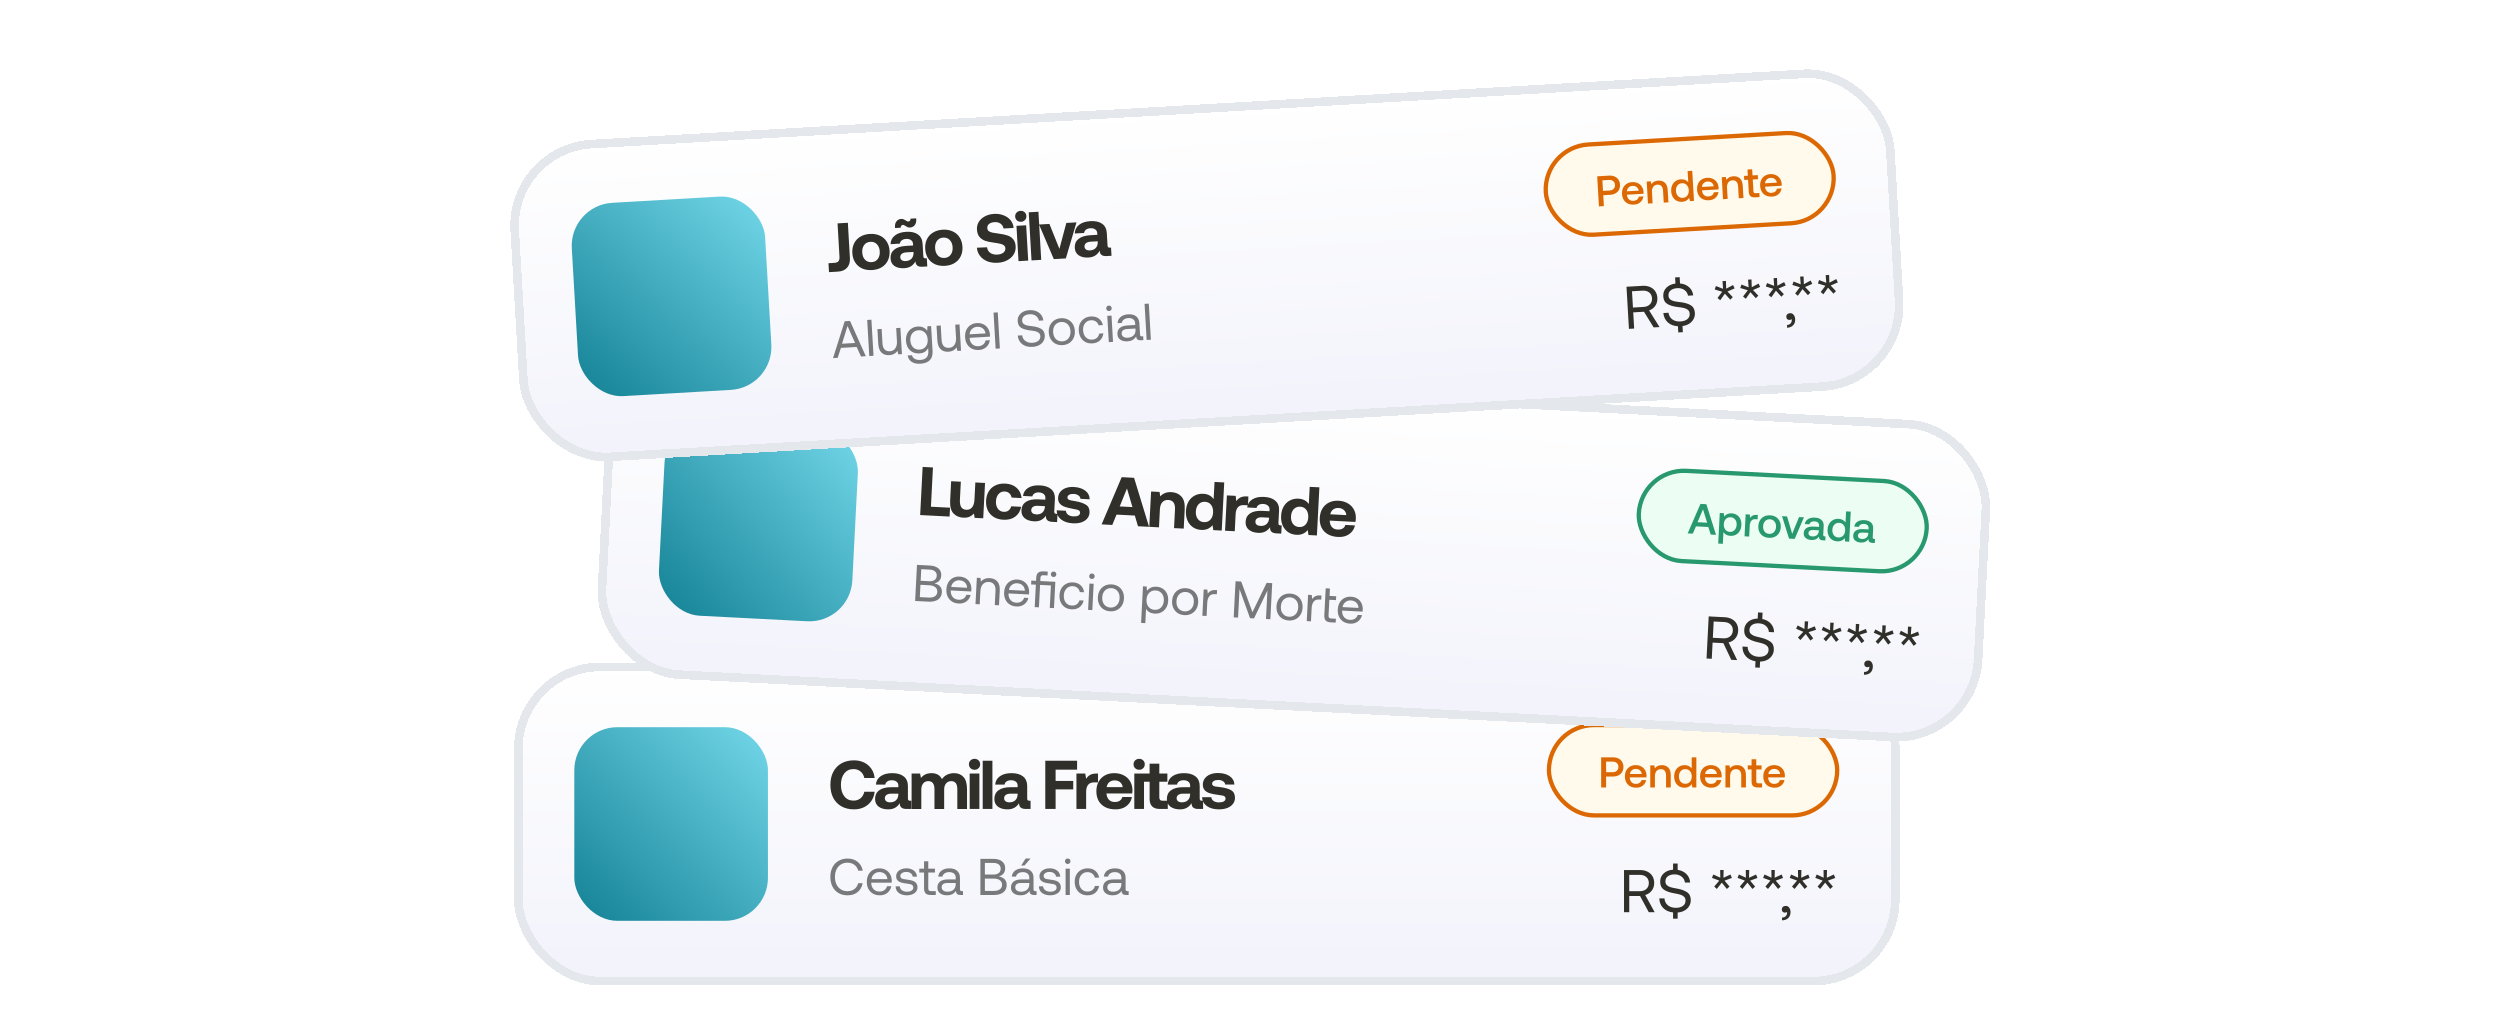 <svg width="581" height="236" viewBox="0 0 581 236" fill="none" xmlns="http://www.w3.org/2000/svg">
<g filter="url(#filter0_d_73_1606)">
<rect x="119.469" y="150" width="322" height="75" rx="20" fill="url(#paint0_linear_73_1606)" shape-rendering="crispEdges"/>
<rect x="120.469" y="151" width="320" height="73" rx="19" stroke="#E4E7EC" stroke-width="2" shape-rendering="crispEdges"/>
<rect x="133.469" y="165" width="45" height="45" rx="10" fill="url(#paint1_linear_73_1606)"/>
<path d="M192.981 178.4C192.981 177.259 193.199 176.261 193.637 175.408C194.085 174.544 194.719 173.877 195.541 173.408C196.373 172.939 197.349 172.704 198.469 172.704C199.343 172.704 200.127 172.875 200.821 173.216C201.514 173.557 202.074 174.037 202.501 174.656C202.927 175.275 203.183 175.989 203.269 176.8H200.869C200.73 176.16 200.437 175.659 199.989 175.296C199.551 174.923 199.002 174.736 198.341 174.736C197.445 174.736 196.735 175.072 196.213 175.744C195.69 176.416 195.429 177.301 195.429 178.4C195.429 179.488 195.69 180.373 196.213 181.056C196.735 181.728 197.445 182.064 198.341 182.064C199.002 182.064 199.551 181.883 199.989 181.52C200.437 181.147 200.73 180.64 200.869 180H203.269C203.183 180.811 202.927 181.525 202.501 182.144C202.074 182.763 201.514 183.243 200.821 183.584C200.127 183.925 199.343 184.096 198.469 184.096C197.349 184.096 196.373 183.861 195.541 183.392C194.719 182.923 194.085 182.261 193.637 181.408C193.199 180.544 192.981 179.541 192.981 178.4ZM211.783 182.096V184H210.631C209.597 184 209.09 183.552 209.111 182.656C208.813 183.125 208.445 183.483 208.007 183.728C207.57 183.973 207.042 184.096 206.423 184.096C205.506 184.096 204.765 183.888 204.199 183.472C203.645 183.045 203.367 182.448 203.367 181.68C203.367 180.805 203.687 180.133 204.327 179.664C204.978 179.184 205.917 178.944 207.143 178.944H208.775V178.544C208.775 178.171 208.637 177.877 208.359 177.664C208.082 177.44 207.709 177.328 207.239 177.328C206.823 177.328 206.482 177.419 206.215 177.6C205.949 177.781 205.789 178.027 205.735 178.336H203.559C203.634 177.493 204.007 176.843 204.679 176.384C205.351 175.915 206.242 175.68 207.351 175.68C208.514 175.68 209.41 175.936 210.039 176.448C210.679 176.96 210.999 177.701 210.999 178.672V181.568C210.999 181.771 211.042 181.909 211.127 181.984C211.213 182.059 211.346 182.096 211.527 182.096H211.783ZM208.775 180.448H207.127C206.658 180.448 206.29 180.544 206.023 180.736C205.767 180.917 205.639 181.179 205.639 181.52C205.639 181.808 205.746 182.037 205.959 182.208C206.183 182.379 206.482 182.464 206.855 182.464C207.442 182.464 207.906 182.299 208.247 181.968C208.589 181.627 208.765 181.173 208.775 180.608V180.448ZM221.744 175.68C222.629 175.68 223.349 175.973 223.904 176.56C224.459 177.147 224.736 178.123 224.736 179.488V184.016H222.48V179.408C222.48 178.16 222.005 177.536 221.056 177.536C220.565 177.536 220.171 177.712 219.872 178.064C219.573 178.405 219.424 178.885 219.424 179.504V184.016H217.168V179.408C217.168 178.16 216.688 177.536 215.728 177.536C215.237 177.536 214.843 177.717 214.544 178.08C214.256 178.432 214.112 178.912 214.112 179.52V184.016H211.856V175.776H213.824L214.032 176.8C214.309 176.448 214.64 176.176 215.024 175.984C215.408 175.792 215.888 175.691 216.464 175.68C217.637 175.68 218.453 176.144 218.912 177.072C219.211 176.624 219.6 176.283 220.08 176.048C220.571 175.803 221.125 175.68 221.744 175.68ZM226.489 172.352C226.862 172.352 227.171 172.475 227.417 172.72C227.662 172.955 227.785 173.253 227.785 173.616C227.785 173.979 227.662 174.283 227.417 174.528C227.171 174.773 226.862 174.896 226.489 174.896C226.115 174.896 225.801 174.773 225.545 174.528C225.299 174.283 225.177 173.979 225.177 173.616C225.177 173.253 225.299 172.955 225.545 172.72C225.801 172.475 226.115 172.352 226.489 172.352ZM225.353 175.776H227.609V184H225.353V175.776ZM228.381 172.8H230.637V184H228.381V172.8ZM239.505 182.096V184H238.353C237.318 184 236.812 183.552 236.833 182.656C236.534 183.125 236.166 183.483 235.729 183.728C235.292 183.973 234.764 184.096 234.145 184.096C233.228 184.096 232.486 183.888 231.921 183.472C231.366 183.045 231.089 182.448 231.089 181.68C231.089 180.805 231.409 180.133 232.049 179.664C232.7 179.184 233.638 178.944 234.865 178.944H236.497V178.544C236.497 178.171 236.358 177.877 236.081 177.664C235.804 177.44 235.43 177.328 234.961 177.328C234.545 177.328 234.204 177.419 233.937 177.6C233.67 177.781 233.51 178.027 233.457 178.336H231.281C231.356 177.493 231.729 176.843 232.401 176.384C233.073 175.915 233.964 175.68 235.073 175.68C236.236 175.68 237.132 175.936 237.761 176.448C238.401 176.96 238.721 177.701 238.721 178.672V181.568C238.721 181.771 238.764 181.909 238.849 181.984C238.934 182.059 239.068 182.096 239.249 182.096H239.505ZM236.497 180.448H234.849C234.38 180.448 234.012 180.544 233.745 180.736C233.489 180.917 233.361 181.179 233.361 181.52C233.361 181.808 233.468 182.037 233.681 182.208C233.905 182.379 234.204 182.464 234.577 182.464C235.164 182.464 235.628 182.299 235.969 181.968C236.31 181.627 236.486 181.173 236.497 180.608V180.448ZM242.923 172.8H250.315V174.864H245.323V177.488H249.419V179.456H245.323V184H242.923V172.8ZM255.173 175.776V177.824H254.277C253.637 177.824 253.168 178.016 252.869 178.4C252.571 178.784 252.421 179.307 252.421 179.968V184H250.165V175.776H252.213L252.421 177.008C252.667 176.603 252.971 176.299 253.333 176.096C253.696 175.883 254.181 175.776 254.789 175.776H255.173ZM254.795 179.904C254.795 179.051 254.966 178.309 255.307 177.68C255.659 177.04 256.145 176.549 256.763 176.208C257.393 175.856 258.118 175.68 258.939 175.68C259.771 175.68 260.502 175.845 261.131 176.176C261.771 176.496 262.267 176.955 262.619 177.552C262.982 178.139 263.169 178.832 263.179 179.632C263.179 179.92 263.158 180.176 263.115 180.4H257.147V180.464C257.201 181.061 257.393 181.531 257.723 181.872C258.054 182.213 258.507 182.384 259.083 182.384C259.542 182.384 259.921 182.288 260.219 182.096C260.529 181.893 260.731 181.6 260.827 181.216H263.051C262.966 181.76 262.758 182.251 262.427 182.688C262.097 183.125 261.659 183.472 261.115 183.728C260.571 183.973 259.947 184.096 259.243 184.096C258.326 184.096 257.531 183.925 256.859 183.584C256.198 183.243 255.686 182.757 255.323 182.128C254.971 181.488 254.795 180.747 254.795 179.904ZM260.923 178.928C260.849 178.427 260.641 178.043 260.299 177.776C259.969 177.499 259.547 177.36 259.035 177.36C258.545 177.36 258.129 177.504 257.787 177.792C257.457 178.069 257.259 178.448 257.195 178.928H260.923ZM264.748 172.352C265.122 172.352 265.431 172.475 265.676 172.72C265.922 172.955 266.044 173.253 266.044 173.616C266.044 173.979 265.922 174.283 265.676 174.528C265.431 174.773 265.122 174.896 264.748 174.896C264.375 174.896 264.06 174.773 263.804 174.528C263.559 174.283 263.436 173.979 263.436 173.616C263.436 173.253 263.559 172.955 263.804 172.72C264.06 172.475 264.375 172.352 264.748 172.352ZM263.612 175.776H265.868V184H263.612V175.776ZM267.168 177.68H265.808V175.776H267.168V173.472H269.424V175.776H271.296V177.68H269.424V181.28C269.424 181.568 269.483 181.776 269.6 181.904C269.728 182.032 269.936 182.096 270.224 182.096H271.392V184H269.52C267.952 184 267.168 183.216 267.168 181.648V177.68ZM279.593 182.096V184H278.441C277.406 184 276.899 183.552 276.921 182.656C276.622 183.125 276.254 183.483 275.817 183.728C275.379 183.973 274.851 184.096 274.233 184.096C273.315 184.096 272.574 183.888 272.009 183.472C271.454 183.045 271.177 182.448 271.177 181.68C271.177 180.805 271.497 180.133 272.137 179.664C272.787 179.184 273.726 178.944 274.953 178.944H276.585V178.544C276.585 178.171 276.446 177.877 276.169 177.664C275.891 177.44 275.518 177.328 275.049 177.328C274.633 177.328 274.291 177.419 274.025 177.6C273.758 177.781 273.598 178.027 273.545 178.336H271.369C271.443 177.493 271.817 176.843 272.489 176.384C273.161 175.915 274.051 175.68 275.161 175.68C276.323 175.68 277.219 175.936 277.849 176.448C278.489 176.96 278.809 177.701 278.809 178.672V181.568C278.809 181.771 278.851 181.909 278.937 181.984C279.022 182.059 279.155 182.096 279.337 182.096H279.593ZM276.585 180.448H274.937C274.467 180.448 274.099 180.544 273.833 180.736C273.577 180.917 273.449 181.179 273.449 181.52C273.449 181.808 273.555 182.037 273.769 182.208C273.993 182.379 274.291 182.464 274.665 182.464C275.251 182.464 275.715 182.299 276.057 181.968C276.398 181.627 276.574 181.173 276.585 180.608V180.448ZM281.505 181.264C281.537 181.627 281.713 181.92 282.033 182.144C282.353 182.368 282.764 182.48 283.265 182.48C283.745 182.48 284.124 182.405 284.401 182.256C284.679 182.096 284.817 181.872 284.817 181.584C284.817 181.371 284.753 181.211 284.625 181.104C284.497 180.997 284.316 180.923 284.081 180.88C283.847 180.827 283.463 180.768 282.929 180.704C282.204 180.608 281.601 180.485 281.121 180.336C280.641 180.187 280.257 179.952 279.969 179.632C279.681 179.312 279.537 178.885 279.537 178.352C279.537 177.819 279.681 177.349 279.969 176.944C280.268 176.528 280.684 176.208 281.217 175.984C281.751 175.76 282.364 175.648 283.057 175.648C284.177 175.659 285.079 175.899 285.761 176.368C286.455 176.837 286.828 177.488 286.881 178.32H284.737C284.705 178.011 284.54 177.76 284.241 177.568C283.953 177.365 283.58 177.264 283.121 177.264C282.695 177.264 282.348 177.344 282.081 177.504C281.825 177.664 281.697 177.877 281.697 178.144C281.697 178.336 281.767 178.48 281.905 178.576C282.044 178.672 282.225 178.741 282.449 178.784C282.673 178.827 283.047 178.875 283.569 178.928C284.679 179.056 285.527 179.296 286.113 179.648C286.711 179.989 287.009 180.581 287.009 181.424C287.009 181.957 286.849 182.427 286.529 182.832C286.22 183.237 285.783 183.552 285.217 183.776C284.663 183.989 284.017 184.096 283.281 184.096C282.14 184.096 281.212 183.845 280.497 183.344C279.783 182.832 279.404 182.139 279.361 181.264H281.505Z" fill="#302F29"/>
<path d="M192.973 199.8C192.973 198.96 193.137 198.216 193.465 197.568C193.793 196.92 194.261 196.42 194.869 196.068C195.477 195.708 196.181 195.528 196.981 195.528C197.909 195.528 198.685 195.78 199.309 196.284C199.941 196.788 200.337 197.476 200.497 198.348H199.453C199.301 197.764 199.001 197.308 198.553 196.98C198.113 196.652 197.573 196.488 196.933 196.488C196.357 196.488 195.849 196.628 195.409 196.908C194.969 197.188 194.629 197.58 194.389 198.084C194.157 198.58 194.041 199.152 194.041 199.8C194.041 200.44 194.157 201.012 194.389 201.516C194.629 202.02 194.969 202.412 195.409 202.692C195.849 202.972 196.357 203.112 196.933 203.112C197.581 203.112 198.121 202.952 198.553 202.632C198.985 202.304 199.281 201.844 199.441 201.252H200.485C200.325 202.124 199.933 202.812 199.309 203.316C198.693 203.82 197.917 204.072 196.981 204.072C196.181 204.072 195.477 203.896 194.869 203.544C194.261 203.184 193.793 202.684 193.465 202.044C193.137 201.396 192.973 200.648 192.973 199.8ZM201.444 200.94C201.444 200.316 201.564 199.768 201.804 199.296C202.052 198.824 202.396 198.46 202.836 198.204C203.276 197.94 203.78 197.808 204.348 197.808C204.908 197.808 205.404 197.924 205.836 198.156C206.268 198.388 206.608 198.724 206.856 199.164C207.104 199.604 207.236 200.12 207.252 200.712C207.252 200.8 207.244 200.94 207.228 201.132H202.476V201.216C202.492 201.816 202.676 202.296 203.028 202.656C203.38 203.016 203.84 203.196 204.408 203.196C204.848 203.196 205.22 203.088 205.524 202.872C205.836 202.648 206.044 202.34 206.148 201.948H207.144C207.024 202.572 206.724 203.084 206.244 203.484C205.764 203.876 205.176 204.072 204.48 204.072C203.872 204.072 203.34 203.944 202.884 203.688C202.428 203.424 202.072 203.056 201.816 202.584C201.568 202.104 201.444 201.556 201.444 200.94ZM206.232 200.316C206.184 199.796 205.988 199.392 205.644 199.104C205.308 198.816 204.88 198.672 204.36 198.672C203.896 198.672 203.488 198.824 203.136 199.128C202.784 199.432 202.584 199.828 202.536 200.316H206.232ZM209.12 201.984C209.136 202.352 209.296 202.652 209.6 202.884C209.912 203.116 210.312 203.232 210.8 203.232C211.232 203.232 211.58 203.148 211.844 202.98C212.116 202.804 212.252 202.576 212.252 202.296C212.252 202.056 212.188 201.872 212.06 201.744C211.932 201.616 211.764 201.528 211.556 201.48C211.356 201.432 211.068 201.384 210.692 201.336C210.164 201.272 209.732 201.188 209.396 201.084C209.06 200.98 208.788 200.816 208.58 200.592C208.372 200.36 208.268 200.044 208.268 199.644C208.268 199.284 208.368 198.964 208.568 198.684C208.776 198.404 209.056 198.188 209.408 198.036C209.76 197.876 210.156 197.796 210.596 197.796C211.316 197.796 211.9 197.964 212.348 198.3C212.804 198.636 213.056 199.116 213.104 199.74H212.12C212.08 199.42 211.924 199.156 211.652 198.948C211.38 198.74 211.04 198.636 210.632 198.636C210.216 198.636 209.88 198.724 209.624 198.9C209.368 199.068 209.24 199.292 209.24 199.572C209.24 199.78 209.3 199.94 209.42 200.052C209.54 200.164 209.692 200.24 209.876 200.28C210.068 200.32 210.356 200.364 210.74 200.412C211.276 200.476 211.716 200.564 212.06 200.676C212.412 200.788 212.692 200.968 212.9 201.216C213.116 201.464 213.224 201.8 213.224 202.224C213.224 202.592 213.116 202.916 212.9 203.196C212.684 203.476 212.392 203.692 212.024 203.844C211.656 203.996 211.248 204.072 210.8 204.072C210 204.072 209.356 203.888 208.868 203.52C208.388 203.152 208.144 202.64 208.136 201.984H209.12ZM214.748 198.78H213.644V197.88H214.748V196.164H215.732V197.88H217.28V198.78H215.732V202.392C215.732 202.648 215.78 202.832 215.876 202.944C215.98 203.048 216.156 203.1 216.404 203.1H217.472V204H216.344C215.768 204 215.356 203.872 215.108 203.616C214.868 203.36 214.748 202.956 214.748 202.404V198.78ZM223.802 203.1V204H223.262C222.87 204 222.59 203.92 222.422 203.76C222.254 203.6 222.166 203.364 222.158 203.052C221.686 203.732 221.002 204.072 220.106 204.072C219.426 204.072 218.878 203.912 218.462 203.592C218.054 203.272 217.85 202.836 217.85 202.284C217.85 201.668 218.058 201.196 218.474 200.868C218.898 200.54 219.51 200.376 220.31 200.376H222.11V199.956C222.11 199.556 221.974 199.244 221.702 199.02C221.438 198.796 221.066 198.684 220.586 198.684C220.162 198.684 219.81 198.78 219.53 198.972C219.258 199.156 219.09 199.404 219.026 199.716H218.042C218.114 199.116 218.378 198.648 218.834 198.312C219.298 197.976 219.898 197.808 220.634 197.808C221.418 197.808 222.022 198 222.446 198.384C222.878 198.76 223.094 199.304 223.094 200.016V202.656C223.094 202.952 223.23 203.1 223.502 203.1H223.802ZM222.11 201.204H220.214C219.302 201.204 218.846 201.544 218.846 202.224C218.846 202.528 218.966 202.772 219.206 202.956C219.446 203.14 219.77 203.232 220.178 203.232C220.778 203.232 221.25 203.076 221.594 202.764C221.938 202.444 222.11 202.024 222.11 201.504V201.204ZM230.819 195.6C231.707 195.6 232.391 195.792 232.871 196.176C233.359 196.56 233.603 197.092 233.603 197.772C233.603 198.268 233.475 198.68 233.219 199.008C232.963 199.328 232.591 199.552 232.103 199.68C233.335 199.912 233.951 200.58 233.951 201.684C233.951 202.404 233.687 202.972 233.159 203.388C232.639 203.796 231.887 204 230.903 204H227.843V195.6H230.819ZM228.887 199.248H230.867C231.403 199.248 231.819 199.128 232.115 198.888C232.411 198.648 232.559 198.316 232.559 197.892C232.559 197.468 232.411 197.14 232.115 196.908C231.827 196.668 231.411 196.548 230.867 196.548H228.887V199.248ZM228.887 203.052H230.903C231.543 203.052 232.031 202.928 232.367 202.68C232.711 202.432 232.883 202.088 232.883 201.648C232.883 201.176 232.711 200.816 232.367 200.568C232.023 200.312 231.535 200.184 230.903 200.184H228.887V203.052ZM240.9 203.1V204H240.36C239.968 204 239.688 203.92 239.52 203.76C239.352 203.6 239.264 203.364 239.256 203.052C238.784 203.732 238.1 204.072 237.204 204.072C236.524 204.072 235.976 203.912 235.56 203.592C235.152 203.272 234.948 202.836 234.948 202.284C234.948 201.668 235.156 201.196 235.572 200.868C235.996 200.54 236.608 200.376 237.408 200.376H239.208V199.956C239.208 199.556 239.072 199.244 238.8 199.02C238.536 198.796 238.164 198.684 237.684 198.684C237.26 198.684 236.908 198.78 236.628 198.972C236.356 199.156 236.188 199.404 236.124 199.716H235.14C235.212 199.116 235.476 198.648 235.932 198.312C236.396 197.976 236.996 197.808 237.732 197.808C238.516 197.808 239.12 198 239.544 198.384C239.976 198.76 240.192 199.304 240.192 200.016V202.656C240.192 202.952 240.328 203.1 240.6 203.1H240.9ZM239.208 201.204H237.312C236.4 201.204 235.944 201.544 235.944 202.224C235.944 202.528 236.064 202.772 236.304 202.956C236.544 203.14 236.868 203.232 237.276 203.232C237.876 203.232 238.348 203.076 238.692 202.764C239.036 202.444 239.208 202.024 239.208 201.504V201.204ZM237.324 197.148L238.344 195.528H239.496L238.092 197.148H237.324ZM242.424 201.984C242.44 202.352 242.6 202.652 242.904 202.884C243.216 203.116 243.616 203.232 244.104 203.232C244.536 203.232 244.884 203.148 245.148 202.98C245.42 202.804 245.556 202.576 245.556 202.296C245.556 202.056 245.492 201.872 245.364 201.744C245.236 201.616 245.068 201.528 244.86 201.48C244.66 201.432 244.372 201.384 243.996 201.336C243.468 201.272 243.036 201.188 242.7 201.084C242.364 200.98 242.092 200.816 241.884 200.592C241.676 200.36 241.572 200.044 241.572 199.644C241.572 199.284 241.672 198.964 241.872 198.684C242.08 198.404 242.36 198.188 242.712 198.036C243.064 197.876 243.46 197.796 243.9 197.796C244.62 197.796 245.204 197.964 245.652 198.3C246.108 198.636 246.36 199.116 246.408 199.74H245.424C245.384 199.42 245.228 199.156 244.956 198.948C244.684 198.74 244.344 198.636 243.936 198.636C243.52 198.636 243.184 198.724 242.928 198.9C242.672 199.068 242.544 199.292 242.544 199.572C242.544 199.78 242.604 199.94 242.724 200.052C242.844 200.164 242.996 200.24 243.18 200.28C243.372 200.32 243.66 200.364 244.044 200.412C244.58 200.476 245.02 200.564 245.364 200.676C245.716 200.788 245.996 200.968 246.204 201.216C246.42 201.464 246.528 201.8 246.528 202.224C246.528 202.592 246.42 202.916 246.204 203.196C245.988 203.476 245.696 203.692 245.328 203.844C244.96 203.996 244.552 204.072 244.104 204.072C243.304 204.072 242.66 203.888 242.172 203.52C241.692 203.152 241.448 202.64 241.44 201.984H242.424ZM248.137 195.516C248.321 195.516 248.473 195.576 248.593 195.696C248.713 195.816 248.773 195.968 248.773 196.152C248.773 196.336 248.713 196.488 248.593 196.608C248.473 196.728 248.321 196.788 248.137 196.788C247.953 196.788 247.801 196.728 247.681 196.608C247.561 196.488 247.501 196.336 247.501 196.152C247.501 195.968 247.561 195.816 247.681 195.696C247.801 195.576 247.953 195.516 248.137 195.516ZM247.645 197.88H248.629V204H247.645V197.88ZM255.437 201.888C255.309 202.568 255.009 203.104 254.537 203.496C254.065 203.88 253.465 204.072 252.737 204.072C252.145 204.072 251.625 203.94 251.177 203.676C250.729 203.412 250.381 203.044 250.133 202.572C249.885 202.092 249.761 201.544 249.761 200.928C249.761 200.312 249.885 199.768 250.133 199.296C250.389 198.824 250.745 198.46 251.201 198.204C251.657 197.94 252.181 197.808 252.773 197.808C253.493 197.808 254.085 198 254.549 198.384C255.021 198.768 255.317 199.296 255.437 199.968H254.441C254.345 199.576 254.145 199.264 253.841 199.032C253.537 198.8 253.169 198.684 252.737 198.684C252.153 198.684 251.677 198.892 251.309 199.308C250.949 199.724 250.769 200.264 250.769 200.928C250.769 201.6 250.949 202.148 251.309 202.572C251.677 202.988 252.153 203.196 252.737 203.196C253.185 203.196 253.561 203.08 253.865 202.848C254.169 202.616 254.365 202.296 254.453 201.888H255.437ZM262.298 203.1V204H261.758C261.366 204 261.086 203.92 260.918 203.76C260.75 203.6 260.662 203.364 260.654 203.052C260.182 203.732 259.498 204.072 258.602 204.072C257.922 204.072 257.374 203.912 256.958 203.592C256.55 203.272 256.346 202.836 256.346 202.284C256.346 201.668 256.554 201.196 256.97 200.868C257.394 200.54 258.006 200.376 258.806 200.376H260.606V199.956C260.606 199.556 260.47 199.244 260.198 199.02C259.934 198.796 259.562 198.684 259.082 198.684C258.658 198.684 258.306 198.78 258.026 198.972C257.754 199.156 257.586 199.404 257.522 199.716H256.538C256.61 199.116 256.874 198.648 257.33 198.312C257.794 197.976 258.394 197.808 259.13 197.808C259.914 197.808 260.518 198 260.942 198.384C261.374 198.76 261.59 199.304 261.59 200.016V202.656C261.59 202.952 261.726 203.1 261.998 203.1H262.298ZM260.606 201.204H258.71C257.798 201.204 257.342 201.544 257.342 202.224C257.342 202.528 257.462 202.772 257.702 202.956C257.942 203.14 258.266 203.232 258.674 203.232C259.274 203.232 259.746 203.076 260.09 202.764C260.434 202.444 260.606 202.024 260.606 201.504V201.204Z" fill="#78797B"/>
<rect x="359.969" y="164.5" width="67" height="21" rx="10.5" fill="#FFFAEB"/>
<rect x="359.969" y="164.5" width="67" height="21" rx="10.5" stroke="#DC6803"/>
<path d="M374.869 172C375.349 172 375.772 172.093 376.139 172.28C376.505 172.46 376.789 172.72 376.989 173.06C377.189 173.393 377.289 173.783 377.289 174.23C377.289 174.677 377.189 175.07 376.989 175.41C376.789 175.743 376.505 176.003 376.139 176.19C375.772 176.37 375.349 176.46 374.869 176.46H373.259V179H372.109V172H374.869ZM373.259 175.46H374.769C375.182 175.46 375.509 175.35 375.749 175.13C375.995 174.903 376.119 174.603 376.119 174.23C376.119 173.85 375.999 173.55 375.759 173.33C375.519 173.11 375.192 173 374.779 173H373.259V175.46ZM377.629 176.45C377.629 175.923 377.732 175.463 377.939 175.07C378.152 174.67 378.446 174.363 378.819 174.15C379.199 173.93 379.632 173.82 380.119 173.82C380.612 173.82 381.046 173.92 381.419 174.12C381.799 174.32 382.096 174.603 382.309 174.97C382.529 175.337 382.642 175.767 382.649 176.26C382.649 176.393 382.639 176.53 382.619 176.67H378.759V176.73C378.786 177.177 378.926 177.53 379.179 177.79C379.432 178.05 379.769 178.18 380.189 178.18C380.522 178.18 380.802 178.103 381.029 177.95C381.256 177.79 381.406 177.567 381.479 177.28H382.559C382.466 177.8 382.212 178.227 381.799 178.56C381.392 178.893 380.882 179.06 380.269 179.06C379.736 179.06 379.269 178.953 378.869 178.74C378.476 178.52 378.169 178.213 377.949 177.82C377.736 177.427 377.629 176.97 377.629 176.45ZM381.549 175.88C381.502 175.507 381.352 175.217 381.099 175.01C380.852 174.797 380.539 174.69 380.159 174.69C379.806 174.69 379.499 174.8 379.239 175.02C378.986 175.233 378.839 175.52 378.799 175.88H381.549ZM386.222 173.82C386.829 173.82 387.322 174.007 387.702 174.38C388.089 174.753 388.282 175.353 388.282 176.18V179H387.192V176.24C387.192 175.753 387.089 175.383 386.882 175.13C386.676 174.877 386.372 174.75 385.972 174.75C385.546 174.75 385.209 174.9 384.962 175.2C384.722 175.493 384.602 175.9 384.602 176.42V179H383.522V173.88H384.462L384.582 174.55C384.969 174.063 385.516 173.82 386.222 173.82ZM394.234 172V179H393.294L393.164 178.23C392.758 178.783 392.201 179.06 391.494 179.06C391.028 179.06 390.611 178.957 390.244 178.75C389.878 178.537 389.591 178.233 389.384 177.84C389.178 177.44 389.074 176.973 389.074 176.44C389.074 175.92 389.178 175.463 389.384 175.07C389.598 174.67 389.888 174.363 390.254 174.15C390.621 173.93 391.034 173.82 391.494 173.82C391.868 173.82 392.194 173.89 392.474 174.03C392.754 174.163 392.981 174.35 393.154 174.59V172H394.234ZM391.674 178.15C392.121 178.15 392.481 177.993 392.754 177.68C393.028 177.367 393.164 176.96 393.164 176.46C393.164 175.947 393.028 175.533 392.754 175.22C392.481 174.9 392.121 174.74 391.674 174.74C391.228 174.74 390.868 174.9 390.594 175.22C390.321 175.533 390.184 175.94 390.184 176.44C390.184 176.947 390.321 177.36 390.594 177.68C390.868 177.993 391.228 178.15 391.674 178.15ZM395.1 176.45C395.1 175.923 395.203 175.463 395.41 175.07C395.623 174.67 395.916 174.363 396.29 174.15C396.67 173.93 397.103 173.82 397.59 173.82C398.083 173.82 398.516 173.92 398.89 174.12C399.27 174.32 399.566 174.603 399.78 174.97C400 175.337 400.113 175.767 400.12 176.26C400.12 176.393 400.11 176.53 400.09 176.67H396.23V176.73C396.256 177.177 396.396 177.53 396.65 177.79C396.903 178.05 397.24 178.18 397.66 178.18C397.993 178.18 398.273 178.103 398.5 177.95C398.726 177.79 398.876 177.567 398.95 177.28H400.03C399.936 177.8 399.683 178.227 399.27 178.56C398.863 178.893 398.353 179.06 397.74 179.06C397.206 179.06 396.74 178.953 396.34 178.74C395.946 178.52 395.64 178.213 395.42 177.82C395.206 177.427 395.1 176.97 395.1 176.45ZM399.02 175.88C398.973 175.507 398.823 175.217 398.57 175.01C398.323 174.797 398.01 174.69 397.63 174.69C397.276 174.69 396.97 174.8 396.71 175.02C396.456 175.233 396.31 175.52 396.27 175.88H399.02ZM403.693 173.82C404.3 173.82 404.793 174.007 405.173 174.38C405.56 174.753 405.753 175.353 405.753 176.18V179H404.663V176.24C404.663 175.753 404.56 175.383 404.353 175.13C404.146 174.877 403.843 174.75 403.443 174.75C403.016 174.75 402.68 174.9 402.433 175.2C402.193 175.493 402.073 175.9 402.073 176.42V179H400.993V173.88H401.933L402.053 174.55C402.44 174.063 402.986 173.82 403.693 173.82ZM407.065 174.83H406.175V173.88H407.065V172.45H408.155V173.88H409.385V174.83H408.155V177.5C408.155 177.7 408.195 177.843 408.275 177.93C408.355 178.01 408.492 178.05 408.685 178.05H409.505V179H408.465C407.978 179 407.622 178.887 407.395 178.66C407.175 178.433 407.065 178.083 407.065 177.61V174.83ZM409.787 176.45C409.787 175.923 409.891 175.463 410.097 175.07C410.311 174.67 410.604 174.363 410.977 174.15C411.357 173.93 411.791 173.82 412.277 173.82C412.771 173.82 413.204 173.92 413.577 174.12C413.957 174.32 414.254 174.603 414.467 174.97C414.687 175.337 414.801 175.767 414.807 176.26C414.807 176.393 414.797 176.53 414.777 176.67H410.917V176.73C410.944 177.177 411.084 177.53 411.337 177.79C411.591 178.05 411.927 178.18 412.347 178.18C412.681 178.18 412.961 178.103 413.187 177.95C413.414 177.79 413.564 177.567 413.637 177.28H414.717C414.624 177.8 414.371 178.227 413.957 178.56C413.551 178.893 413.041 179.06 412.427 179.06C411.894 179.06 411.427 178.953 411.027 178.74C410.634 178.52 410.327 178.213 410.107 177.82C409.894 177.427 409.787 176.97 409.787 176.45ZM413.707 175.88C413.661 175.507 413.511 175.217 413.257 175.01C413.011 174.797 412.697 174.69 412.317 174.69C411.964 174.69 411.657 174.8 411.397 175.02C411.144 175.233 410.997 175.52 410.957 175.88H413.707Z" fill="#DC6803"/>
<path d="M381.173 198.2C381.817 198.2 382.386 198.326 382.881 198.578C383.375 198.821 383.758 199.171 384.029 199.628C384.299 200.076 384.435 200.603 384.435 201.21C384.435 201.891 384.243 202.484 383.861 202.988C383.487 203.483 382.983 203.819 382.349 203.996L384.547 208H383.175L381.145 204.234H378.639V208H377.421V198.2H381.173ZM378.639 203.114H381.075C381.719 203.114 382.232 202.941 382.615 202.596C382.997 202.251 383.189 201.789 383.189 201.21C383.189 200.641 382.997 200.183 382.615 199.838C382.232 199.493 381.723 199.32 381.089 199.32H378.639V203.114ZM392.937 205.2C392.937 205.713 392.807 206.18 392.545 206.6C392.293 207.02 391.934 207.361 391.467 207.622C391.01 207.874 390.483 208.023 389.885 208.07V209.498H388.821V208.056C387.851 207.944 387.081 207.594 386.511 207.006C385.951 206.418 385.653 205.681 385.615 204.794H386.819C386.866 205.457 387.132 205.989 387.617 206.39C388.103 206.782 388.719 206.978 389.465 206.978C390.137 206.978 390.679 206.833 391.089 206.544C391.509 206.245 391.719 205.835 391.719 205.312C391.719 204.929 391.603 204.626 391.369 204.402C391.145 204.178 390.851 204.015 390.487 203.912C390.133 203.8 389.647 203.693 389.031 203.59C388.051 203.422 387.272 203.147 386.693 202.764C386.115 202.381 385.825 201.761 385.825 200.902C385.825 200.118 386.101 199.474 386.651 198.97C387.202 198.466 387.925 198.181 388.821 198.116V196.688H389.885V198.158C390.725 198.279 391.407 198.606 391.929 199.138C392.452 199.661 392.737 200.314 392.783 201.098H391.579C391.505 200.529 391.248 200.071 390.809 199.726C390.371 199.381 389.825 199.208 389.171 199.208C388.518 199.208 388 199.353 387.617 199.642C387.235 199.922 387.043 200.319 387.043 200.832C387.043 201.205 387.155 201.499 387.379 201.714C387.603 201.919 387.893 202.078 388.247 202.19C388.602 202.293 389.087 202.395 389.703 202.498C390.683 202.666 391.467 202.946 392.055 203.338C392.643 203.721 392.937 204.341 392.937 205.2ZM402.487 200.034L400.779 200.664L401.941 202.036L401.325 202.596L400.149 201.126L398.987 202.596L398.385 202.036L399.561 200.65L397.853 200.02L398.175 199.236L399.799 199.978L399.771 198.186H400.569L400.527 199.992L402.165 199.236L402.487 200.034ZM408.435 200.034L406.727 200.664L407.889 202.036L407.273 202.596L406.097 201.126L404.935 202.596L404.333 202.036L405.509 200.65L403.801 200.02L404.123 199.236L405.747 199.978L405.719 198.186H406.517L406.475 199.992L408.113 199.236L408.435 200.034ZM414.382 200.034L412.674 200.664L413.836 202.036L413.22 202.596L412.044 201.126L410.882 202.596L410.28 202.036L411.456 200.65L409.748 200.02L410.07 199.236L411.694 199.978L411.666 198.186H412.464L412.422 199.992L414.06 199.236L414.382 200.034ZM415.013 206.53C415.349 206.53 415.615 206.67 415.811 206.95C416.016 207.221 416.119 207.557 416.119 207.958C416.119 208.555 415.942 209.022 415.587 209.358C415.242 209.694 414.761 209.871 414.145 209.89V209.232C414.556 209.223 414.854 209.106 415.041 208.882C415.228 208.658 415.321 208.401 415.321 208.112C415.321 208.028 415.316 207.967 415.307 207.93C415.195 208.042 415.036 208.098 414.831 208.098C414.616 208.098 414.439 208.033 414.299 207.902C414.159 207.771 414.089 207.585 414.089 207.342C414.089 207.109 414.168 206.917 414.327 206.768C414.495 206.609 414.724 206.53 415.013 206.53ZM420.562 200.034L418.854 200.664L420.016 202.036L419.4 202.596L418.224 201.126L417.062 202.596L416.46 202.036L417.636 200.65L415.928 200.02L416.25 199.236L417.874 199.978L417.846 198.186H418.644L418.602 199.992L420.24 199.236L420.562 200.034ZM426.509 200.034L424.801 200.664L425.963 202.036L425.347 202.596L424.171 201.126L423.009 202.596L422.407 202.036L423.583 200.65L421.875 200.02L422.197 199.236L423.821 199.978L423.793 198.186H424.591L424.549 199.992L426.187 199.236L426.509 200.034Z" fill="#302F29"/>
</g>
<g filter="url(#filter1_d_73_1606)">
<rect x="141.725" y="78.036" width="322.232" height="74.817" rx="20" transform="rotate(2.945 141.725 78.036)" fill="url(#paint2_linear_73_1606)" shape-rendering="crispEdges"/>
<rect x="142.672" y="79.086" width="320.232" height="72.817" rx="19" transform="rotate(2.945 142.672 79.086)" stroke="#E4E7EC" stroke-width="2" shape-rendering="crispEdges"/>
<rect x="154.941" y="93.644" width="45" height="45" rx="10" transform="rotate(2.945 154.941 93.644)" fill="url(#paint3_linear_73_1606)"/>
<path d="M213.846 115.699L214.421 104.513L216.818 104.637L216.348 113.761L220.791 113.989L220.685 116.05L213.846 115.699ZM228.923 108.239L228.5 116.453L226.503 116.35L226.346 115.348C226.041 115.675 225.692 115.924 225.299 116.096C224.905 116.268 224.432 116.339 223.878 116.311C222.919 116.262 222.151 115.928 221.574 115.311C220.997 114.683 220.745 113.677 220.816 112.292L221.045 107.834L223.298 107.95L223.083 112.137C223.045 112.882 223.143 113.453 223.379 113.85C223.627 114.237 224.022 114.444 224.565 114.472C225.13 114.501 225.577 114.316 225.907 113.916C226.238 113.506 226.423 112.922 226.462 112.166L226.67 108.124L228.923 108.239ZM237.322 113.782C237.121 114.776 236.654 115.542 235.922 116.081C235.2 116.61 234.286 116.846 233.178 116.789C232.326 116.745 231.589 116.537 230.967 116.163C230.346 115.778 229.876 115.258 229.557 114.6C229.249 113.944 229.117 113.2 229.16 112.369C229.203 111.527 229.411 110.801 229.784 110.19C230.169 109.569 230.689 109.105 231.346 108.797C232.014 108.478 232.774 108.341 233.626 108.385C234.723 108.442 235.604 108.77 236.267 109.37C236.931 109.96 237.317 110.754 237.426 111.753L235.093 111.633C235.018 111.223 234.843 110.894 234.567 110.645C234.292 110.385 233.942 110.244 233.516 110.222C232.93 110.192 232.45 110.386 232.076 110.805C231.702 111.223 231.497 111.784 231.461 112.487C231.424 113.19 231.571 113.769 231.9 114.224C232.229 114.679 232.686 114.922 233.272 114.952C233.709 114.974 234.078 114.87 234.378 114.64C234.689 114.41 234.898 114.085 235.005 113.663L237.322 113.782ZM245.765 115.434L245.667 117.336L244.517 117.276C243.483 117.223 243 116.75 243.068 115.856C242.745 116.309 242.36 116.647 241.91 116.87C241.461 117.093 240.927 117.188 240.309 117.156C239.393 117.109 238.664 116.863 238.12 116.419C237.588 115.964 237.342 115.353 237.382 114.586C237.426 113.713 237.781 113.058 238.444 112.622C239.118 112.176 240.068 111.985 241.293 112.048L242.923 112.132L242.944 111.732C242.963 111.359 242.839 111.059 242.573 110.832C242.308 110.594 241.941 110.463 241.472 110.439C241.057 110.418 240.711 110.491 240.435 110.658C240.16 110.825 239.987 111.062 239.918 111.368L237.745 111.257C237.863 110.419 238.269 109.788 238.964 109.365C239.659 108.931 240.561 108.742 241.669 108.799C242.83 108.859 243.711 109.16 244.314 109.704C244.926 110.248 245.208 111.005 245.158 111.974L245.009 114.867C244.999 115.069 245.034 115.21 245.116 115.289C245.197 115.367 245.328 115.412 245.509 115.421L245.765 115.434ZM242.846 113.634L241.2 113.549C240.731 113.525 240.359 113.602 240.083 113.78C239.818 113.948 239.676 114.202 239.659 114.543C239.644 114.831 239.739 115.065 239.943 115.247C240.158 115.429 240.452 115.529 240.825 115.548C241.411 115.579 241.882 115.437 242.24 115.125C242.599 114.801 242.798 114.358 242.837 113.794L242.846 113.634ZM247.718 114.701C247.731 115.065 247.892 115.367 248.2 115.607C248.508 115.848 248.913 115.981 249.413 116.006C249.893 116.031 250.275 115.976 250.559 115.841C250.844 115.695 250.994 115.479 251.009 115.191C251.02 114.978 250.964 114.815 250.842 114.702C250.72 114.589 250.543 114.505 250.31 114.45C250.079 114.385 249.698 114.307 249.169 114.215C248.449 114.082 247.854 113.929 247.382 113.755C246.911 113.581 246.539 113.327 246.268 112.993C245.997 112.658 245.875 112.225 245.902 111.692C245.93 111.16 246.098 110.698 246.406 110.308C246.726 109.908 247.158 109.61 247.702 109.414C248.246 109.217 248.864 109.137 249.556 109.173C250.674 109.241 251.562 109.527 252.22 110.031C252.888 110.535 253.228 111.204 253.238 112.038L251.097 111.927C251.081 111.617 250.929 111.358 250.64 111.151C250.363 110.934 249.995 110.813 249.537 110.79C249.111 110.768 248.761 110.83 248.486 110.976C248.223 111.123 248.084 111.329 248.07 111.595C248.06 111.787 248.122 111.935 248.256 112.038C248.389 112.141 248.567 112.219 248.788 112.273C249.01 112.327 249.38 112.394 249.899 112.475C251.001 112.659 251.835 112.943 252.403 113.324C252.982 113.696 253.25 114.302 253.207 115.144C253.179 115.677 252.995 116.137 252.655 116.525C252.325 116.914 251.872 117.206 251.296 117.401C250.731 117.585 250.081 117.659 249.346 117.621C248.206 117.562 247.292 117.264 246.605 116.727C245.917 116.179 245.575 115.467 245.577 114.591L247.718 114.701ZM256.016 117.868L260.682 106.893L263.558 107.041L267.041 118.435L264.469 118.303L263.731 115.814L259.481 115.595L258.492 117.995L256.016 117.868ZM260.22 113.694L263.176 113.846L261.908 109.52L260.22 113.694ZM272.234 110.371C273.193 110.42 273.966 110.759 274.553 111.388C275.14 112.016 275.398 113.017 275.328 114.391L275.098 118.85L272.845 118.734L273.068 114.403C273.141 112.987 272.623 112.25 271.516 112.193C270.93 112.163 270.467 112.336 270.127 112.714C269.787 113.092 269.599 113.637 269.562 114.351L269.346 118.554L267.093 118.438L267.515 110.225L269.481 110.326L269.636 111.359C269.942 111.022 270.302 110.768 270.716 110.598C271.132 110.416 271.638 110.34 272.234 110.371ZM284.508 108.119L283.932 119.304L281.967 119.203L281.801 118.057C281.131 118.845 280.257 119.211 279.181 119.156C278.457 119.118 277.816 118.915 277.258 118.544C276.701 118.163 276.274 117.644 275.977 116.988C275.69 116.333 275.568 115.584 275.611 114.742C275.654 113.912 275.852 113.19 276.203 112.578C276.567 111.956 277.045 111.489 277.637 111.178C278.241 110.856 278.905 110.714 279.63 110.752C280.695 110.806 281.501 111.222 282.049 111.998L282.254 108.003L284.508 108.119ZM279.803 117.345C280.411 117.376 280.906 117.188 281.29 116.781C281.675 116.363 281.885 115.802 281.922 115.099C281.958 114.385 281.807 113.801 281.467 113.345C281.127 112.89 280.654 112.647 280.047 112.615C279.439 112.584 278.938 112.777 278.543 113.195C278.158 113.613 277.948 114.174 277.912 114.877C277.875 115.58 278.027 116.159 278.367 116.614C278.717 117.07 279.196 117.314 279.803 117.345ZM290.128 111.388L290.023 113.433L289.128 113.387C288.489 113.354 288.01 113.522 287.692 113.89C287.374 114.258 287.198 114.772 287.164 115.433L286.957 119.46L284.704 119.344L285.126 111.13L287.172 111.236L287.316 112.477C287.582 112.085 287.901 111.797 288.274 111.613C288.647 111.418 289.137 111.337 289.744 111.368L290.128 111.388ZM297.862 118.114L297.764 120.015L296.614 119.956C295.58 119.903 295.097 119.43 295.165 118.536C294.842 118.989 294.456 119.327 294.007 119.55C293.558 119.772 293.024 119.868 292.406 119.836C291.49 119.789 290.76 119.543 290.217 119.099C289.685 118.644 289.439 118.033 289.478 117.266C289.523 116.393 289.877 115.738 290.541 115.302C291.215 114.856 292.165 114.665 293.39 114.728L295.02 114.812L295.04 114.412C295.059 114.039 294.936 113.739 294.67 113.512C294.405 113.274 294.037 113.143 293.569 113.119C293.153 113.097 292.808 113.17 292.532 113.338C292.256 113.505 292.084 113.742 292.015 114.048L289.842 113.936C289.96 113.099 290.366 112.468 291.061 112.045C291.756 111.61 292.657 111.422 293.765 111.479C294.926 111.538 295.808 111.84 296.41 112.384C297.023 112.928 297.305 113.685 297.255 114.654L297.106 117.546C297.096 117.749 297.131 117.889 297.212 117.968C297.294 118.047 297.425 118.091 297.606 118.101L297.862 118.114ZM294.942 116.314L293.297 116.229C292.828 116.205 292.455 116.282 292.179 116.46C291.914 116.628 291.773 116.882 291.756 117.223C291.741 117.511 291.835 117.745 292.04 117.927C292.255 118.109 292.549 118.209 292.921 118.228C293.507 118.258 293.979 118.117 294.337 117.804C294.695 117.481 294.895 117.037 294.934 116.473L294.942 116.314ZM306.625 109.256L306.05 120.442L304.084 120.341L303.919 119.195C303.248 119.982 302.375 120.349 301.299 120.293C300.575 120.256 299.934 120.052 299.376 119.682C298.819 119.301 298.392 118.782 298.094 118.126C297.808 117.47 297.686 116.722 297.729 115.88C297.772 115.049 297.969 114.328 298.321 113.716C298.684 113.094 299.162 112.627 299.755 112.316C300.359 111.994 301.023 111.852 301.747 111.889C302.813 111.944 303.619 112.359 304.167 113.135L304.372 109.141L306.625 109.256ZM301.921 118.483C302.528 118.514 303.024 118.326 303.408 117.919C303.793 117.5 304.003 116.94 304.039 116.237C304.076 115.523 303.924 114.939 303.585 114.483C303.245 114.028 302.771 113.784 302.164 113.753C301.557 113.722 301.056 113.915 300.66 114.333C300.276 114.751 300.065 115.311 300.029 116.014C299.993 116.718 300.145 117.297 300.485 117.752C300.835 118.208 301.314 118.452 301.921 118.483ZM306.712 116.374C306.756 115.522 306.965 114.791 307.338 114.18C307.722 113.558 308.232 113.093 308.868 112.784C309.514 112.465 310.248 112.327 311.068 112.369C311.899 112.411 312.62 112.614 313.232 112.977C313.854 113.329 314.326 113.813 314.647 114.427C314.979 115.032 315.13 115.734 315.099 116.533C315.085 116.821 315.05 117.076 314.996 117.297L309.036 116.99L309.033 117.054C309.055 117.654 309.223 118.132 309.536 118.49C309.848 118.848 310.292 119.042 310.867 119.071C311.325 119.095 311.709 119.018 312.017 118.842C312.336 118.656 312.554 118.373 312.669 117.994L314.89 118.109C314.777 118.648 314.544 119.127 314.191 119.547C313.839 119.966 313.384 120.29 312.828 120.518C312.272 120.735 311.642 120.825 310.939 120.789C310.023 120.742 309.238 120.531 308.585 120.155C307.942 119.781 307.455 119.27 307.126 118.622C306.807 117.965 306.669 117.216 306.712 116.374ZM312.883 115.714C312.834 115.21 312.646 114.816 312.319 114.532C312.003 114.238 311.589 114.078 311.078 114.051C310.588 114.026 310.165 114.149 309.809 114.419C309.465 114.679 309.248 115.047 309.159 115.523L312.883 115.714Z" fill="#302F29"/>
<path d="M216.078 127.429C216.965 127.474 217.638 127.701 218.098 128.109C218.565 128.518 218.782 129.062 218.747 129.741C218.721 130.236 218.572 130.641 218.3 130.956C218.028 131.262 217.645 131.467 217.151 131.569C218.369 131.864 218.95 132.563 218.893 133.666C218.856 134.385 218.563 134.938 218.015 135.327C217.475 135.708 216.713 135.873 215.73 135.822L212.674 135.665L213.106 127.276L216.078 127.429ZM213.961 130.973L215.938 131.074C216.474 131.102 216.895 131.004 217.203 130.779C217.511 130.555 217.676 130.231 217.698 129.807C217.72 129.384 217.589 129.049 217.305 128.802C217.03 128.547 216.62 128.406 216.077 128.378L214.1 128.276L213.961 130.973ZM213.766 134.772L215.779 134.875C216.418 134.908 216.912 134.809 217.26 134.579C217.616 134.349 217.806 134.014 217.829 133.575C217.853 133.104 217.699 132.735 217.369 132.47C217.038 132.196 216.558 132.044 215.926 132.011L213.913 131.908L213.766 134.772ZM219.939 132.974C219.971 132.351 220.119 131.81 220.383 131.351C220.655 130.893 221.017 130.547 221.469 130.314C221.922 130.073 222.433 129.967 223 129.996C223.559 130.025 224.048 130.166 224.468 130.42C224.887 130.674 225.21 131.027 225.435 131.479C225.66 131.931 225.765 132.453 225.751 133.045C225.746 133.133 225.731 133.272 225.705 133.463L220.959 133.219L220.955 133.303C220.94 133.903 221.099 134.392 221.432 134.77C221.766 135.147 222.216 135.351 222.783 135.38C223.222 135.402 223.599 135.314 223.914 135.114C224.237 134.906 224.461 134.609 224.585 134.223L225.579 134.274C225.428 134.891 225.102 135.387 224.602 135.762C224.102 136.129 223.505 136.294 222.81 136.258C222.203 136.227 221.678 136.072 221.236 135.793C220.794 135.506 220.457 135.12 220.226 134.635C220.003 134.143 219.907 133.59 219.939 132.974ZM224.752 132.597C224.731 132.076 224.556 131.662 224.227 131.357C223.907 131.052 223.487 130.886 222.967 130.859C222.504 130.835 222.089 130.966 221.722 131.252C221.354 131.537 221.134 131.923 221.061 132.407L224.752 132.597ZM230.017 130.357C230.76 130.395 231.344 130.649 231.768 131.12C232.201 131.591 232.392 132.305 232.343 133.264L232.168 136.668L231.185 136.617L231.357 133.273C231.39 132.642 231.271 132.156 231 131.813C230.737 131.463 230.339 131.275 229.803 131.247C229.228 131.217 228.766 131.394 228.418 131.777C228.07 132.159 227.878 132.694 227.843 133.381L227.686 136.437L226.703 136.387L227.018 130.275L227.868 130.318L227.958 131.152C228.452 130.577 229.139 130.312 230.017 130.357ZM233.362 133.665C233.394 133.042 233.542 132.501 233.806 132.042C234.078 131.583 234.441 131.237 234.893 131.004C235.346 130.763 235.856 130.657 236.423 130.686C236.983 130.715 237.472 130.856 237.892 131.11C238.311 131.364 238.633 131.717 238.858 132.169C239.084 132.622 239.189 133.144 239.174 133.736C239.17 133.824 239.155 133.963 239.129 134.154L234.383 133.91L234.379 133.994C234.364 134.594 234.523 135.082 234.856 135.46C235.189 135.838 235.639 136.041 236.207 136.07C236.646 136.093 237.023 136.004 237.338 135.804C237.661 135.596 237.884 135.299 238.008 134.913L239.003 134.964C238.851 135.581 238.525 136.077 238.025 136.452C237.526 136.819 236.929 136.985 236.233 136.949C235.626 136.918 235.102 136.762 234.659 136.483C234.217 136.196 233.881 135.81 233.649 135.326C233.426 134.834 233.331 134.28 233.362 133.665ZM238.176 133.288C238.155 132.766 237.98 132.352 237.651 132.047C237.33 131.742 236.91 131.577 236.391 131.55C235.928 131.526 235.512 131.657 235.145 131.942C234.778 132.228 234.558 132.613 234.485 133.098L238.176 133.288ZM244.825 130.097C244.642 130.088 244.493 130.02 244.379 129.894C244.266 129.768 244.213 129.613 244.223 129.429C244.232 129.246 244.3 129.097 244.426 128.983C244.552 128.869 244.707 128.817 244.891 128.827C245.074 128.836 245.223 128.904 245.337 129.03C245.451 129.156 245.503 129.311 245.493 129.495C245.484 129.678 245.416 129.827 245.29 129.941C245.164 130.054 245.009 130.107 244.825 130.097ZM244.946 137.325L243.963 137.274L244.232 132.061L241.715 131.932L241.447 137.145L240.464 137.094L240.732 131.881L239.63 131.825L239.676 130.926L240.779 130.982L240.814 130.299C240.842 129.756 240.986 129.363 241.247 129.12C241.516 128.87 241.93 128.759 242.49 128.787L243.496 128.839L243.45 129.738L242.503 129.689C242.264 129.677 242.089 129.72 241.98 129.819C241.871 129.917 241.81 130.086 241.798 130.326L241.761 131.033L245.261 131.213L244.946 137.325ZM251.844 135.565C251.681 136.237 251.354 136.757 250.863 137.125C250.372 137.484 249.762 137.645 249.035 137.607C248.444 137.577 247.932 137.418 247.498 137.132C247.064 136.845 246.735 136.46 246.512 135.976C246.289 135.483 246.193 134.93 246.225 134.315C246.257 133.699 246.408 133.163 246.68 132.704C246.96 132.246 247.334 131.9 247.803 131.668C248.272 131.428 248.802 131.323 249.393 131.353C250.112 131.39 250.694 131.613 251.137 132.02C251.589 132.428 251.857 132.97 251.943 133.647L250.948 133.596C250.872 133.2 250.689 132.878 250.397 132.631C250.105 132.383 249.744 132.249 249.312 132.226C248.729 132.196 248.243 132.38 247.854 132.776C247.473 133.173 247.266 133.703 247.232 134.366C247.197 135.038 247.349 135.594 247.686 136.036C248.033 136.47 248.497 136.703 249.08 136.733C249.528 136.756 249.909 136.659 250.225 136.443C250.54 136.227 250.753 135.917 250.861 135.514L251.844 135.565ZM253.799 129.285C253.983 129.295 254.131 129.362 254.245 129.488C254.359 129.614 254.411 129.769 254.401 129.953C254.392 130.137 254.324 130.285 254.198 130.399C254.072 130.513 253.917 130.565 253.734 130.555C253.55 130.546 253.401 130.478 253.287 130.352C253.174 130.226 253.122 130.071 253.131 129.888C253.141 129.704 253.208 129.555 253.334 129.441C253.46 129.328 253.615 129.276 253.799 129.285ZM253.186 131.621L254.169 131.671L253.854 137.783L252.872 137.733L253.186 131.621ZM258.013 138.069C257.422 138.039 256.902 137.88 256.452 137.592C256.01 137.305 255.673 136.919 255.442 136.435C255.21 135.95 255.111 135.401 255.142 134.785C255.174 134.17 255.33 133.633 255.61 133.175C255.889 132.717 256.264 132.368 256.733 132.128C257.21 131.888 257.744 131.783 258.335 131.813C258.926 131.844 259.443 132.003 259.885 132.29C260.334 132.577 260.675 132.963 260.907 133.448C261.138 133.932 261.238 134.482 261.206 135.097C261.175 135.712 261.019 136.249 260.739 136.707C260.459 137.166 260.08 137.515 259.604 137.754C259.135 137.995 258.604 138.1 258.013 138.069ZM258.058 137.194C258.458 137.215 258.814 137.137 259.128 136.961C259.449 136.785 259.703 136.53 259.888 136.195C260.073 135.86 260.177 135.477 260.199 135.045C260.222 134.614 260.158 134.222 260.008 133.87C259.858 133.518 259.632 133.238 259.33 133.03C259.036 132.823 258.69 132.709 258.29 132.688C257.891 132.668 257.53 132.745 257.209 132.921C256.895 133.097 256.646 133.353 256.46 133.688C256.275 134.023 256.171 134.406 256.149 134.837C256.127 135.269 256.191 135.66 256.341 136.013C256.491 136.365 256.713 136.644 257.006 136.852C257.308 137.06 257.659 137.174 258.058 137.194ZM268.71 132.347C269.278 132.376 269.775 132.526 270.201 132.796C270.636 133.067 270.965 133.444 271.188 133.929C271.42 134.413 271.519 134.979 271.486 135.626C271.454 136.241 271.298 136.778 271.018 137.236C270.746 137.695 270.38 138.044 269.919 138.285C269.458 138.526 268.948 138.632 268.389 138.603C267.893 138.577 267.474 138.468 267.132 138.274C266.79 138.072 266.527 137.81 266.343 137.488L266.172 140.82L265.189 140.769L265.627 132.261L266.478 132.304L266.559 133.294C267.106 132.617 267.824 132.302 268.71 132.347ZM268.338 137.723C268.945 137.754 269.443 137.572 269.832 137.175C270.229 136.771 270.445 136.237 270.479 135.574C270.513 134.911 270.353 134.362 269.999 133.927C269.653 133.485 269.177 133.248 268.569 133.217C268.178 133.197 267.822 133.275 267.5 133.45C267.187 133.619 266.938 133.87 266.752 134.205C266.567 134.532 266.464 134.911 266.441 135.343C266.419 135.782 266.482 136.182 266.632 136.542C266.782 136.894 267.004 137.174 267.298 137.381C267.6 137.589 267.946 137.703 268.338 137.723ZM275.264 138.957C274.673 138.926 274.152 138.767 273.702 138.48C273.26 138.193 272.924 137.807 272.692 137.322C272.461 136.838 272.361 136.288 272.393 135.673C272.424 135.058 272.58 134.521 272.86 134.063C273.14 133.604 273.514 133.255 273.983 133.015C274.46 132.775 274.994 132.67 275.586 132.701C276.177 132.731 276.693 132.89 277.135 133.177C277.585 133.465 277.926 133.851 278.157 134.335C278.389 134.82 278.488 135.369 278.457 135.985C278.425 136.6 278.269 137.137 277.989 137.595C277.71 138.053 277.331 138.402 276.854 138.642C276.385 138.882 275.855 138.987 275.264 138.957ZM275.309 138.082C275.708 138.102 276.065 138.024 276.378 137.848C276.7 137.673 276.953 137.417 277.139 137.082C277.324 136.747 277.428 136.364 277.45 135.933C277.472 135.501 277.408 135.11 277.258 134.757C277.108 134.405 276.882 134.125 276.58 133.918C276.287 133.71 275.94 133.596 275.541 133.576C275.141 133.555 274.781 133.633 274.459 133.808C274.146 133.985 273.896 134.24 273.711 134.575C273.525 134.91 273.422 135.293 273.399 135.724C273.377 136.156 273.441 136.548 273.591 136.9C273.741 137.252 273.963 137.532 274.257 137.739C274.559 137.947 274.909 138.061 275.309 138.082ZM282.845 133.146L282.795 134.105L282.304 134.08C281.721 134.05 281.291 134.224 281.016 134.602C280.748 134.981 280.599 135.458 280.569 136.033L280.409 139.149L279.426 139.099L279.741 132.987L280.592 133.03L280.676 133.96C280.866 133.689 281.105 133.477 281.394 133.324C281.682 133.171 282.074 133.107 282.569 133.132L282.845 133.146ZM287.141 131.084L288.459 131.152L291.073 138.268L294.367 131.456L295.662 131.523L295.23 139.911L294.211 139.859L294.552 133.244L291.431 139.716L290.508 139.669L288.068 132.91L287.728 139.526L286.709 139.473L287.141 131.084ZM299.525 140.204C298.934 140.174 298.413 140.015 297.963 139.728C297.521 139.441 297.185 139.055 296.953 138.57C296.722 138.086 296.622 137.536 296.654 136.921C296.685 136.305 296.841 135.769 297.121 135.311C297.401 134.852 297.775 134.503 298.244 134.263C298.721 134.023 299.255 133.918 299.847 133.949C300.438 133.979 300.954 134.138 301.396 134.425C301.846 134.712 302.187 135.098 302.418 135.583C302.649 136.068 302.749 136.617 302.718 137.233C302.686 137.848 302.53 138.384 302.25 138.843C301.97 139.301 301.592 139.65 301.115 139.89C300.646 140.13 300.116 140.235 299.525 140.204ZM299.57 139.33C299.969 139.35 300.326 139.272 300.639 139.096C300.961 138.921 301.214 138.665 301.4 138.33C301.585 137.995 301.689 137.612 301.711 137.181C301.733 136.749 301.669 136.358 301.519 136.005C301.369 135.653 301.143 135.373 300.841 135.165C300.548 134.958 300.201 134.844 299.802 134.824C299.402 134.803 299.042 134.881 298.72 135.056C298.407 135.232 298.157 135.488 297.972 135.823C297.786 136.158 297.683 136.541 297.66 136.972C297.638 137.404 297.702 137.796 297.852 138.148C298.002 138.5 298.224 138.78 298.518 138.987C298.82 139.195 299.17 139.309 299.57 139.33ZM307.106 134.394L307.056 135.353L306.565 135.328C305.982 135.298 305.552 135.472 305.276 135.85C305.009 136.229 304.86 136.706 304.83 137.281L304.67 140.397L303.687 140.347L304.002 134.235L304.853 134.278L304.937 135.208C305.127 134.937 305.366 134.725 305.655 134.572C305.943 134.419 306.335 134.355 306.83 134.38L307.106 134.394ZM308.092 132.727L309.075 132.777L308.987 134.491L310.533 134.571L310.487 135.469L308.941 135.39L308.755 138.997C308.742 139.253 308.781 139.439 308.871 139.556C308.969 139.665 309.142 139.726 309.39 139.739L310.457 139.794L310.41 140.692L309.284 140.634C308.709 140.605 308.304 140.456 308.069 140.187C307.843 139.919 307.744 139.51 307.772 138.959L308.092 132.727ZM310.897 137.653C310.929 137.03 311.077 136.489 311.341 136.03C311.612 135.571 311.975 135.225 312.427 134.992C312.88 134.751 313.39 134.645 313.958 134.675C314.517 134.703 315.006 134.845 315.426 135.099C315.845 135.352 316.168 135.706 316.393 136.158C316.618 136.61 316.723 137.132 316.709 137.724C316.704 137.812 316.689 137.951 316.663 138.142L311.917 137.898L311.913 137.982C311.898 138.582 312.057 139.071 312.39 139.448C312.723 139.826 313.174 140.029 313.741 140.059C314.18 140.081 314.557 139.992 314.872 139.792C315.195 139.585 315.419 139.288 315.543 138.902L316.537 138.953C316.385 139.57 316.059 140.066 315.56 140.441C315.06 140.807 314.463 140.973 313.768 140.937C313.16 140.906 312.636 140.751 312.194 140.472C311.752 140.185 311.415 139.799 311.184 139.314C310.961 138.822 310.865 138.268 310.897 137.653ZM315.71 137.276C315.689 136.754 315.514 136.341 315.185 136.035C314.865 135.731 314.445 135.565 313.925 135.538C313.462 135.514 313.047 135.645 312.679 135.931C312.312 136.216 312.092 136.601 312.019 137.086L315.71 137.276Z" fill="#78797B"/>
<rect x="381.394" y="104.883" width="67" height="21" rx="10.5" transform="rotate(2.945 381.394 104.883)" fill="#ECFDF3"/>
<rect x="381.394" y="104.883" width="67" height="21" rx="10.5" transform="rotate(2.945 381.394 104.883)" stroke="#28986E"/>
<path d="M392.214 119.959L395.19 113.103L396.558 113.173L398.805 120.298L397.577 120.235L397.007 118.473L394.14 118.326L393.402 120.02L392.214 119.959ZM394.51 117.363L396.737 117.478L395.776 114.375L394.51 117.363ZM402.415 115.297C402.881 115.321 403.291 115.449 403.647 115.681C404.002 115.906 404.273 116.223 404.459 116.634C404.645 117.037 404.724 117.505 404.697 118.038C404.67 118.557 404.543 119.011 404.317 119.4C404.09 119.782 403.788 120.074 403.41 120.275C403.033 120.469 402.612 120.554 402.146 120.53C401.766 120.51 401.44 120.423 401.168 120.269C400.895 120.115 400.682 119.914 400.528 119.666L400.388 122.382L399.31 122.327L399.675 115.216L400.614 115.264L400.705 116.03C401.146 115.505 401.716 115.261 402.415 115.297ZM402.013 119.612C402.459 119.635 402.826 119.493 403.116 119.188C403.412 118.883 403.573 118.48 403.598 117.981C403.624 117.475 403.506 117.058 403.242 116.731C402.985 116.404 402.634 116.229 402.188 116.206C401.742 116.183 401.374 116.321 401.085 116.62C400.796 116.912 400.639 117.308 400.613 117.808C400.587 118.32 400.702 118.743 400.959 119.077C401.215 119.411 401.567 119.589 402.013 119.612ZM408.519 115.671L408.467 116.68L407.988 116.655C407.542 116.632 407.211 116.762 406.996 117.044C406.782 117.32 406.663 117.682 406.64 118.128L406.508 120.694L405.43 120.639L405.693 115.525L406.651 115.575L406.732 116.35C406.891 116.118 407.09 115.941 407.33 115.82C407.57 115.692 407.887 115.638 408.279 115.659L408.519 115.671ZM411.111 120.991C410.598 120.965 410.147 120.835 409.759 120.601C409.377 120.361 409.087 120.039 408.887 119.635C408.695 119.225 408.612 118.76 408.639 118.24C408.665 117.728 408.795 117.281 409.028 116.899C409.268 116.51 409.591 116.217 409.995 116.017C410.405 115.818 410.867 115.732 411.38 115.758C411.892 115.784 412.34 115.917 412.721 116.157C413.109 116.398 413.4 116.723 413.592 117.133C413.792 117.538 413.878 117.996 413.852 118.509C413.825 119.028 413.692 119.482 413.451 119.87C413.218 120.252 412.896 120.542 412.485 120.741C412.081 120.934 411.623 121.017 411.111 120.991ZM411.158 120.072C411.611 120.096 411.982 119.958 412.271 119.659C412.567 119.354 412.728 118.951 412.753 118.452C412.779 117.953 412.66 117.539 412.396 117.212C412.14 116.878 411.785 116.7 411.333 116.677C410.88 116.653 410.509 116.795 410.219 117.1C409.93 117.399 409.773 117.798 409.747 118.297C409.722 118.797 409.837 119.213 410.093 119.547C410.35 119.874 410.705 120.049 411.158 120.072ZM414.146 115.96L415.305 116.02L416.509 120.047L418.101 116.164L419.239 116.222L417.089 121.238L415.771 121.171L414.146 115.96ZM424.25 120.666L424.201 121.604L423.632 121.575C423.299 121.558 423.063 121.476 422.924 121.328C422.785 121.181 422.722 120.974 422.736 120.708C422.319 121.274 421.742 121.538 421.003 121.5C420.43 121.47 419.977 121.314 419.645 121.03C419.312 120.745 419.158 120.37 419.182 119.904C419.209 119.378 419.416 118.985 419.804 118.725C420.191 118.457 420.741 118.342 421.453 118.379L422.742 118.445L422.758 118.136C422.772 117.849 422.684 117.621 422.493 117.451C422.301 117.274 422.029 117.177 421.676 117.159C421.364 117.143 421.1 117.199 420.887 117.328C420.68 117.451 420.551 117.625 420.499 117.849L419.441 117.795C419.52 117.285 419.767 116.9 420.181 116.641C420.595 116.376 421.125 116.259 421.771 116.292C422.457 116.328 422.978 116.515 423.334 116.854C423.691 117.192 423.854 117.661 423.823 118.26L423.719 120.278C423.707 120.517 423.814 120.643 424.04 120.655L424.25 120.666ZM422.701 119.244L421.362 119.175C421.03 119.158 420.77 119.212 420.583 119.335C420.397 119.453 420.297 119.638 420.284 119.891C420.273 120.111 420.347 120.291 420.507 120.433C420.673 120.575 420.903 120.654 421.195 120.669C421.642 120.692 421.994 120.59 422.253 120.363C422.518 120.136 422.664 119.823 422.691 119.424L422.701 119.244ZM430.112 114.899L429.752 121.89L428.814 121.842L428.723 121.066C428.289 121.598 427.719 121.845 427.013 121.809C426.547 121.785 426.136 121.66 425.78 121.435C425.425 121.203 425.155 120.886 424.968 120.482C424.782 120.072 424.703 119.601 424.731 119.068C424.757 118.549 424.884 118.098 425.111 117.716C425.344 117.327 425.65 117.036 426.027 116.842C426.404 116.641 426.823 116.552 427.282 116.576C427.655 116.595 427.978 116.682 428.25 116.836C428.523 116.984 428.74 117.182 428.9 117.43L429.033 114.844L430.112 114.899ZM427.239 120.909C427.685 120.932 428.053 120.794 428.342 120.496C428.631 120.197 428.789 119.798 428.814 119.298C428.841 118.786 428.725 118.366 428.468 118.039C428.212 117.705 427.861 117.527 427.415 117.504C426.968 117.481 426.601 117.622 426.311 117.928C426.022 118.227 425.865 118.626 425.839 119.125C425.813 119.631 425.928 120.051 426.185 120.385C426.442 120.712 426.793 120.887 427.239 120.909ZM435.748 121.257L435.7 122.196L435.131 122.167C434.798 122.149 434.562 122.067 434.422 121.92C434.283 121.772 434.22 121.566 434.234 121.299C433.818 121.865 433.24 122.129 432.501 122.091C431.928 122.062 431.476 121.905 431.143 121.621C430.811 121.337 430.657 120.962 430.681 120.496C430.708 119.97 430.915 119.577 431.302 119.316C431.69 119.049 432.24 118.934 432.952 118.97L434.24 119.037L434.256 118.727C434.271 118.441 434.182 118.213 433.991 118.043C433.8 117.866 433.528 117.768 433.175 117.75C432.862 117.734 432.599 117.791 432.385 117.92C432.179 118.043 432.049 118.216 431.998 118.441L430.939 118.386C431.019 117.876 431.266 117.492 431.68 117.233C432.094 116.967 432.624 116.851 433.27 116.884C433.955 116.919 434.476 117.106 434.833 117.445C435.189 117.784 435.352 118.253 435.321 118.852L435.217 120.869C435.205 121.109 435.312 121.235 435.538 121.246L435.748 121.257ZM434.199 119.836L432.861 119.767C432.528 119.75 432.268 119.803 432.082 119.927C431.895 120.044 431.796 120.229 431.783 120.482C431.771 120.702 431.846 120.883 432.005 121.024C432.171 121.167 432.401 121.245 432.694 121.26C433.14 121.283 433.492 121.181 433.751 120.954C434.016 120.727 434.163 120.414 434.19 120.015L434.199 119.836Z" fill="#28986E"/>
<path d="M400.848 139.445C401.491 139.478 402.053 139.633 402.534 139.91C403.016 140.178 403.38 140.547 403.627 141.018C403.874 141.479 403.982 142.013 403.951 142.619C403.916 143.299 403.695 143.881 403.287 144.365C402.888 144.84 402.368 145.149 401.725 145.294L403.714 149.406L402.344 149.335L400.51 145.47L398.007 145.341L397.814 149.102L396.598 149.04L397.101 139.252L400.848 139.445ZM398.065 144.223L400.498 144.348C401.141 144.381 401.662 144.235 402.062 143.909C402.462 143.584 402.677 143.133 402.707 142.555C402.736 141.986 402.568 141.52 402.204 141.155C401.84 140.791 401.341 140.592 400.707 140.559L398.26 140.434L398.065 144.223ZM412.238 147.04C412.211 147.553 412.057 148.012 411.774 148.418C411.501 148.825 411.125 149.147 410.645 149.384C410.175 149.612 409.641 149.734 409.042 149.75L408.969 151.176L407.906 151.121L407.98 149.681C407.017 149.519 406.266 149.13 405.727 148.514C405.198 147.898 404.938 147.146 404.946 146.259L406.149 146.321C406.161 146.985 406.399 147.53 406.863 147.955C407.328 148.372 407.933 148.599 408.679 148.638C409.35 148.672 409.898 148.555 410.323 148.288C410.758 148.011 410.989 147.612 411.015 147.09C411.035 146.707 410.934 146.399 410.713 146.163C410.5 145.928 410.215 145.749 409.857 145.628C409.509 145.498 409.029 145.366 408.419 145.232C407.449 145.014 406.685 144.699 406.127 144.287C405.569 143.875 405.312 143.24 405.356 142.383C405.396 141.6 405.704 140.971 406.28 140.496C406.856 140.021 407.593 139.773 408.491 139.754L408.564 138.328L409.627 138.383L409.551 139.851C410.384 140.015 411.048 140.376 411.542 140.935C412.037 141.483 412.288 142.15 412.295 142.936L411.092 142.874C411.047 142.302 410.814 141.832 410.394 141.464C409.973 141.097 409.437 140.896 408.784 140.863C408.132 140.829 407.607 140.947 407.21 141.216C406.814 141.476 406.602 141.863 406.576 142.375C406.557 142.748 406.653 143.048 406.866 143.273C407.079 143.49 407.36 143.663 407.708 143.793C408.057 143.914 408.537 144.042 409.147 144.176C410.117 144.394 410.885 144.714 411.452 145.135C412.02 145.548 412.282 146.183 412.238 147.04ZM422.04 142.372L420.302 142.913L421.392 144.343L420.748 144.871L419.649 143.342L418.413 144.751L417.841 144.16L419.087 142.837L417.413 142.12L417.775 141.353L419.359 142.178L419.423 140.387L420.22 140.428L420.085 142.229L421.76 141.558L422.04 142.372ZM427.98 142.677L426.242 143.219L427.332 144.649L426.688 145.176L425.589 143.648L424.353 145.056L423.78 144.466L425.026 143.142L423.353 142.425L423.714 141.659L425.298 142.483L425.362 140.692L426.159 140.733L426.024 142.535L427.699 141.864L427.98 142.677ZM433.919 142.983L432.181 143.524L433.271 144.954L432.627 145.482L431.528 143.953L430.292 145.362L429.72 144.771L430.965 143.448L429.292 142.731L429.654 141.964L431.238 142.789L431.302 140.998L432.099 141.039L431.964 142.84L433.639 142.169L433.919 142.983ZM434.216 149.503C434.551 149.52 434.81 149.673 434.991 149.963C435.182 150.244 435.267 150.585 435.247 150.986C435.216 151.582 435.015 152.039 434.644 152.356C434.282 152.674 433.792 152.827 433.176 152.814L433.21 152.156C433.621 152.168 433.925 152.067 434.123 151.853C434.321 151.639 434.427 151.387 434.442 151.098C434.446 151.014 434.445 150.954 434.437 150.916C434.32 151.022 434.158 151.07 433.953 151.059C433.739 151.048 433.565 150.974 433.432 150.836C433.299 150.698 433.239 150.508 433.251 150.266C433.263 150.033 433.352 149.846 433.518 149.705C433.694 149.555 433.927 149.488 434.216 149.503ZM440.091 143.3L438.353 143.842L439.443 145.272L438.799 145.799L437.7 144.271L436.464 145.679L435.891 145.089L437.137 143.765L435.464 143.048L435.825 142.282L437.409 143.106L437.473 141.315L438.27 141.356L438.135 143.158L439.81 142.487L440.091 143.3ZM446.03 143.606L444.292 144.147L445.382 145.577L444.738 146.105L443.639 144.576L442.403 145.985L441.831 145.394L443.076 144.071L441.403 143.354L441.765 142.587L443.349 143.412L443.413 141.621L444.21 141.662L444.075 143.463L445.75 142.792L446.03 143.606Z" fill="#302F29"/>
</g>
<g filter="url(#filter2_d_73_1606)">
<rect x="117.469" y="29.637" width="322.232" height="74.817" rx="20" transform="rotate(-3.316 117.469 29.637)" fill="url(#paint4_linear_73_1606)" shape-rendering="crispEdges"/>
<rect x="118.525" y="30.578" width="320.232" height="72.817" rx="19" transform="rotate(-3.316 118.525 30.578)" stroke="#E4E7EC" stroke-width="2" shape-rendering="crispEdges"/>
<rect x="132.308" y="43.711" width="45" height="45" rx="10" transform="rotate(-3.316 132.308 43.711)" fill="url(#paint5_linear_73_1606)"/>
<path d="M197.043 47.774L197.519 55.984C197.573 56.921 197.354 57.666 196.863 58.218C196.382 58.769 195.668 59.072 194.72 59.127L192.659 59.246L192.539 57.17L193.865 57.093C194.333 57.066 194.663 56.94 194.853 56.715C195.042 56.48 195.123 56.128 195.096 55.66L194.647 47.913L197.043 47.774ZM202.655 58.764C201.793 58.813 201.022 58.687 200.342 58.385C199.672 58.071 199.137 57.605 198.738 56.987C198.35 56.369 198.131 55.644 198.083 54.813C198.035 53.983 198.168 53.238 198.483 52.578C198.808 51.919 199.285 51.4 199.915 51.021C200.555 50.631 201.306 50.412 202.169 50.362C203.031 50.312 203.797 50.444 204.467 50.757C205.147 51.06 205.682 51.52 206.07 52.139C206.469 52.757 206.693 53.481 206.741 54.312C206.79 55.153 206.651 55.904 206.326 56.563C206.011 57.212 205.534 57.731 204.894 58.121C204.264 58.499 203.518 58.714 202.655 58.764ZM202.549 56.927C203.177 56.89 203.66 56.643 203.997 56.186C204.344 55.727 204.497 55.147 204.457 54.444C204.416 53.741 204.197 53.182 203.799 52.767C203.411 52.352 202.903 52.162 202.275 52.199C201.657 52.234 201.175 52.481 200.827 52.94C200.491 53.397 200.343 53.977 200.383 54.68C200.424 55.383 200.638 55.942 201.026 56.358C201.424 56.773 201.931 56.962 202.549 56.927ZM215.392 56.022L215.502 57.923L214.352 57.99C213.319 58.05 212.787 57.632 212.757 56.736C212.486 57.222 212.139 57.6 211.717 57.87C211.294 58.14 210.774 58.293 210.157 58.329C209.241 58.382 208.489 58.217 207.9 57.835C207.322 57.441 207.01 56.861 206.966 56.094C206.915 55.221 207.196 54.531 207.808 54.026C208.43 53.509 209.353 53.215 210.577 53.144L212.207 53.05L212.184 52.65C212.162 52.278 212.007 51.993 211.717 51.796C211.427 51.588 211.048 51.498 210.58 51.525C210.164 51.549 209.829 51.659 209.573 51.856C209.317 52.052 209.172 52.306 209.137 52.618L206.964 52.744C206.99 51.899 207.325 51.227 207.969 50.731C208.613 50.223 209.489 49.938 210.596 49.873C211.757 49.806 212.666 50.01 213.324 50.485C213.993 50.959 214.355 51.68 214.411 52.649L214.579 55.541C214.59 55.743 214.641 55.879 214.731 55.948C214.82 56.018 214.955 56.048 215.136 56.037L215.392 56.022ZM212.294 54.551L210.648 54.646C210.18 54.673 209.818 54.791 209.563 54.998C209.318 55.194 209.205 55.462 209.225 55.803C209.242 56.09 209.361 56.313 209.584 56.471C209.818 56.628 210.121 56.696 210.493 56.675C211.079 56.641 211.533 56.449 211.854 56.099C212.175 55.739 212.325 55.276 212.303 54.711L212.294 54.551ZM209.83 48.267C209.67 48.276 209.541 48.348 209.442 48.482C209.353 48.605 209.313 48.751 209.323 48.921L208.013 48.997L207.995 48.678C207.966 48.188 208.081 47.775 208.34 47.44C208.608 47.093 208.966 46.907 209.413 46.881C209.637 46.868 209.825 46.894 209.979 46.96C210.132 47.016 210.297 47.102 210.475 47.22C210.597 47.309 210.703 47.378 210.791 47.426C210.889 47.463 210.997 47.478 211.114 47.471C211.274 47.462 211.398 47.396 211.487 47.273C211.576 47.151 211.616 46.999 211.605 46.818L212.915 46.742L212.934 47.078C212.963 47.567 212.843 47.986 212.574 48.332C212.305 48.669 211.953 48.849 211.516 48.874C211.282 48.888 211.083 48.862 210.919 48.797C210.765 48.731 210.599 48.634 210.421 48.505C210.287 48.417 210.177 48.354 210.089 48.316C210.012 48.278 209.926 48.261 209.83 48.267ZM219.59 57.782C218.727 57.832 217.956 57.706 217.276 57.404C216.606 57.09 216.071 56.624 215.672 56.006C215.284 55.388 215.066 54.663 215.017 53.832C214.969 53.002 215.102 52.257 215.417 51.597C215.742 50.938 216.219 50.418 216.849 50.04C217.489 49.65 218.24 49.431 219.103 49.381C219.965 49.331 220.732 49.462 221.401 49.776C222.081 50.079 222.616 50.539 223.004 51.158C223.403 51.776 223.627 52.5 223.675 53.331C223.724 54.172 223.585 54.923 223.26 55.583C222.945 56.231 222.468 56.75 221.828 57.14C221.198 57.518 220.452 57.733 219.59 57.782ZM219.483 55.946C220.111 55.909 220.594 55.662 220.931 55.205C221.278 54.746 221.431 54.166 221.391 53.463C221.35 52.76 221.131 52.201 220.733 51.786C220.345 51.371 219.837 51.181 219.209 51.218C218.592 51.253 218.109 51.5 217.762 51.958C217.425 52.416 217.277 52.996 217.318 53.699C217.358 54.402 217.572 54.961 217.96 55.377C218.358 55.792 218.865 55.981 219.483 55.946ZM229.383 53.465C229.457 54.016 229.707 54.45 230.131 54.768C230.566 55.074 231.124 55.207 231.805 55.167C232.37 55.135 232.821 54.991 233.159 54.737C233.506 54.471 233.668 54.125 233.643 53.699C233.626 53.401 233.511 53.172 233.299 53.014C233.097 52.844 232.812 52.721 232.444 52.646C232.087 52.56 231.531 52.464 230.777 52.358C230.034 52.263 229.406 52.123 228.894 51.938C228.38 51.744 227.951 51.443 227.607 51.035C227.273 50.617 227.085 50.051 227.044 49.337C227.006 48.688 227.148 48.097 227.47 47.566C227.803 47.033 228.275 46.605 228.886 46.282C229.508 45.946 230.218 45.756 231.017 45.709C231.837 45.662 232.581 45.774 233.248 46.045C233.925 46.305 234.466 46.69 234.87 47.201C235.284 47.711 235.516 48.301 235.565 48.972L233.217 49.108C233.136 48.632 232.912 48.26 232.543 47.993C232.175 47.715 231.703 47.593 231.128 47.626C230.595 47.657 230.176 47.793 229.869 48.036C229.563 48.278 229.422 48.606 229.446 49.022C229.463 49.32 229.572 49.549 229.774 49.708C229.975 49.856 230.254 49.974 230.612 50.06C230.969 50.136 231.519 50.221 232.261 50.317C233.015 50.412 233.653 50.552 234.177 50.735C234.7 50.908 235.128 51.198 235.461 51.606C235.805 52.003 235.997 52.553 236.038 53.255C236.077 53.937 235.926 54.56 235.585 55.125C235.243 55.679 234.746 56.13 234.093 56.477C233.45 56.825 232.714 57.022 231.883 57.07C230.989 57.122 230.181 57.009 229.46 56.73C228.748 56.44 228.179 56.019 227.752 55.467C227.324 54.914 227.085 54.282 227.033 53.569L229.383 53.465ZM237.162 45.001C237.535 44.979 237.851 45.084 238.11 45.314C238.368 45.535 238.508 45.826 238.529 46.188C238.55 46.55 238.445 46.86 238.214 47.119C237.984 47.379 237.682 47.519 237.309 47.54C236.937 47.562 236.615 47.458 236.346 47.228C236.086 46.997 235.946 46.7 235.925 46.339C235.904 45.976 236.01 45.671 236.241 45.423C236.482 45.163 236.789 45.022 237.162 45.001ZM236.226 48.485L238.478 48.354L238.954 56.564L236.702 56.695L236.226 48.485ZM239.077 45.339L241.329 45.208L241.977 56.389L239.725 56.52L239.077 45.339ZM241.474 48.181L243.885 48.041L246.209 53.836L247.815 47.813L250.179 47.676L247.7 56.058L244.904 56.22L241.474 48.181ZM258.205 53.542L258.315 55.443L257.165 55.509C256.132 55.569 255.6 55.151 255.569 54.255C255.298 54.741 254.952 55.119 254.529 55.39C254.107 55.66 253.587 55.813 252.969 55.849C252.053 55.902 251.301 55.737 250.713 55.354C250.134 54.96 249.823 54.38 249.779 53.613C249.728 52.74 250.009 52.051 250.62 51.545C251.242 51.028 252.165 50.734 253.39 50.664L255.019 50.569L254.996 50.17C254.975 49.797 254.819 49.512 254.53 49.315C254.24 49.108 253.861 49.018 253.392 49.045C252.977 49.069 252.642 49.179 252.386 49.376C252.13 49.572 251.985 49.826 251.949 50.138L249.777 50.264C249.803 49.418 250.138 48.747 250.782 48.25C251.426 47.743 252.301 47.457 253.409 47.393C254.57 47.326 255.479 47.529 256.137 48.004C256.805 48.478 257.168 49.2 257.224 50.169L257.391 53.06C257.403 53.263 257.454 53.398 257.543 53.468C257.633 53.538 257.768 53.567 257.949 53.557L258.205 53.542ZM255.106 52.071L253.461 52.166C252.992 52.193 252.631 52.31 252.375 52.517C252.13 52.713 252.018 52.981 252.037 53.322C252.054 53.61 252.174 53.833 252.397 53.991C252.63 54.148 252.933 54.216 253.306 54.194C253.892 54.16 254.345 53.968 254.667 53.619C254.988 53.258 255.138 52.795 255.115 52.23L255.106 52.071Z" fill="#302F29"/>
<path d="M193.596 79.226L196.309 70.654L197.543 70.583L201.216 78.784L200.101 78.849L199.084 76.636L195.43 76.848L194.675 79.163L193.596 79.226ZM195.687 75.883L198.717 75.708L196.962 71.759L195.687 75.883ZM201.535 70.352L202.517 70.295L203.003 78.681L202.021 78.738L201.535 70.352ZM209.254 72.188L209.608 78.298L208.757 78.347L208.578 77.54C208.149 78.158 207.516 78.492 206.677 78.54C205.95 78.582 205.354 78.392 204.889 77.971C204.424 77.549 204.164 76.859 204.108 75.9L203.911 72.498L204.893 72.441L205.087 75.783C205.124 76.414 205.287 76.89 205.578 77.209C205.877 77.521 206.282 77.661 206.793 77.632C207.352 77.599 207.775 77.375 208.064 76.957C208.36 76.539 208.488 75.987 208.449 75.3L208.272 72.245L209.254 72.188ZM216.391 71.775L216.728 77.585C216.835 79.43 215.878 80.411 213.857 80.528C213.067 80.574 212.409 80.432 211.885 80.101C211.369 79.771 211.052 79.276 210.934 78.618L211.94 78.56C212.042 78.938 212.263 79.222 212.603 79.411C212.942 79.599 213.368 79.679 213.879 79.649C215.196 79.573 215.818 78.892 215.744 77.606L215.702 76.887C215.306 77.663 214.629 78.079 213.671 78.135C213.104 78.168 212.589 78.073 212.128 77.852C211.674 77.629 211.306 77.29 211.023 76.834C210.748 76.377 210.592 75.825 210.554 75.178C210.519 74.563 210.611 74.013 210.831 73.527C211.06 73.041 211.39 72.654 211.822 72.364C212.254 72.075 212.749 71.914 213.308 71.881C213.804 71.853 214.233 71.928 214.596 72.107C214.958 72.279 215.25 72.538 215.47 72.886L215.541 71.824L216.391 71.775ZM213.716 77.255C214.107 77.232 214.449 77.12 214.742 76.919C215.043 76.709 215.267 76.432 215.415 76.087C215.563 75.733 215.624 75.341 215.599 74.91C215.574 74.471 215.467 74.084 215.28 73.751C215.092 73.409 214.836 73.151 214.514 72.978C214.199 72.803 213.846 72.728 213.455 72.75C212.848 72.785 212.369 73.026 212.018 73.471C211.675 73.907 211.522 74.457 211.561 75.12C211.599 75.783 211.814 76.315 212.206 76.717C212.606 77.111 213.109 77.29 213.716 77.255ZM222.989 71.393L223.343 77.502L222.492 77.552L222.313 76.745C221.884 77.362 221.25 77.696 220.412 77.744C219.685 77.786 219.089 77.597 218.624 77.175C218.159 76.753 217.898 76.063 217.843 75.105L217.646 71.702L218.628 71.645L218.822 74.988C218.858 75.619 219.022 76.094 219.313 76.414C219.612 76.725 220.016 76.866 220.527 76.836C221.087 76.804 221.51 76.579 221.799 76.161C222.095 75.744 222.223 75.191 222.183 74.504L222.006 71.45L222.989 71.393ZM224.289 74.382C224.253 73.76 224.341 73.205 224.554 72.72C224.774 72.235 225.096 71.852 225.521 71.57C225.945 71.281 226.44 71.121 227.007 71.088C227.566 71.055 228.068 71.142 228.513 71.349C228.958 71.556 229.316 71.871 229.589 72.296C229.863 72.721 230.024 73.229 230.074 73.819C230.079 73.907 230.08 74.047 230.075 74.24L225.331 74.514L225.335 74.598C225.386 75.196 225.598 75.665 225.97 76.004C226.342 76.343 226.812 76.496 227.379 76.463C227.818 76.438 228.183 76.308 228.474 76.075C228.773 75.834 228.963 75.514 229.044 75.117L230.038 75.059C229.954 75.689 229.684 76.217 229.228 76.644C228.772 77.064 228.196 77.293 227.501 77.334C226.894 77.369 226.356 77.272 225.886 77.043C225.415 76.805 225.039 76.459 224.756 76.002C224.48 75.537 224.325 74.997 224.289 74.382ZM229.033 73.483C228.955 72.966 228.736 72.574 228.376 72.307C228.024 72.038 227.588 71.919 227.069 71.95C226.606 71.976 226.207 72.152 225.874 72.476C225.54 72.799 225.363 73.206 225.343 73.696L229.033 73.483ZM230.9 68.65L231.882 68.594L232.368 76.98L231.385 77.036L230.9 68.65ZM237.553 73.927C237.625 74.491 237.879 74.933 238.315 75.253C238.749 75.564 239.286 75.701 239.925 75.664C240.5 75.631 240.956 75.48 241.293 75.212C241.638 74.936 241.797 74.574 241.771 74.127C241.752 73.799 241.637 73.546 241.427 73.365C241.224 73.185 240.964 73.06 240.648 72.99C240.339 72.912 239.918 72.844 239.386 72.787C238.539 72.691 237.858 72.494 237.344 72.196C236.83 71.897 236.552 71.38 236.509 70.645C236.482 70.174 236.578 69.752 236.796 69.379C237.015 68.997 237.334 68.694 237.753 68.47C238.181 68.245 238.674 68.116 239.233 68.084C239.824 68.049 240.354 68.127 240.822 68.316C241.289 68.505 241.666 68.788 241.953 69.164C242.238 69.532 242.412 69.967 242.473 70.468L241.443 70.528C241.35 70.044 241.108 69.666 240.716 69.392C240.323 69.118 239.847 68.998 239.288 69.03C238.729 69.062 238.293 69.212 237.98 69.478C237.666 69.737 237.522 70.086 237.548 70.525C237.566 70.845 237.677 71.091 237.879 71.263C238.081 71.428 238.336 71.549 238.645 71.627C238.954 71.698 239.374 71.761 239.907 71.819C240.754 71.914 241.438 72.115 241.961 72.421C242.483 72.719 242.765 73.236 242.808 73.971C242.836 74.45 242.733 74.885 242.499 75.275C242.273 75.664 241.938 75.976 241.495 76.21C241.06 76.444 240.551 76.578 239.968 76.611C239.313 76.649 238.735 76.567 238.235 76.363C237.734 76.152 237.335 75.842 237.039 75.435C236.75 75.019 236.578 74.536 236.522 73.986L237.553 73.927ZM246.945 76.207C246.354 76.241 245.82 76.14 245.341 75.903C244.871 75.666 244.494 75.319 244.211 74.863C243.928 74.407 243.769 73.871 243.733 73.256C243.698 72.641 243.794 72.091 244.022 71.604C244.25 71.118 244.585 70.731 245.025 70.441C245.472 70.15 245.992 69.988 246.583 69.954C247.174 69.919 247.705 70.021 248.175 70.258C248.654 70.495 249.034 70.841 249.317 71.298C249.6 71.754 249.759 72.29 249.795 72.905C249.831 73.52 249.734 74.07 249.506 74.556C249.278 75.042 248.94 75.43 248.492 75.721C248.052 76.011 247.536 76.173 246.945 76.207ZM246.895 75.332C247.294 75.309 247.64 75.193 247.932 74.984C248.233 74.774 248.457 74.493 248.604 74.14C248.752 73.787 248.814 73.394 248.789 72.963C248.764 72.532 248.657 72.149 248.47 71.816C248.282 71.482 248.027 71.228 247.705 71.055C247.39 70.88 247.033 70.805 246.634 70.828C246.234 70.851 245.884 70.968 245.584 71.177C245.292 71.387 245.072 71.668 244.924 72.021C244.776 72.374 244.715 72.766 244.74 73.198C244.765 73.629 244.871 74.011 245.058 74.345C245.246 74.679 245.497 74.933 245.812 75.107C246.134 75.28 246.495 75.356 246.895 75.332ZM256.427 73.47C256.339 74.156 256.07 74.709 255.622 75.127C255.173 75.538 254.585 75.764 253.858 75.807C253.267 75.841 252.74 75.739 252.278 75.501C251.815 75.264 251.447 74.917 251.172 74.46C250.896 73.995 250.741 73.455 250.705 72.84C250.67 72.225 250.762 71.675 250.982 71.189C251.21 70.703 251.545 70.319 251.985 70.037C252.425 69.747 252.941 69.585 253.532 69.551C254.25 69.509 254.853 69.667 255.338 70.023C255.831 70.379 256.158 70.889 256.316 71.553L255.322 71.611C255.203 71.225 254.986 70.925 254.669 70.711C254.352 70.497 253.978 70.403 253.546 70.428C252.963 70.461 252.5 70.697 252.157 71.133C251.822 71.569 251.673 72.119 251.712 72.782C251.75 73.453 251.962 73.989 252.346 74.392C252.737 74.786 253.224 74.966 253.807 74.932C254.255 74.906 254.623 74.769 254.913 74.519C255.203 74.27 255.381 73.939 255.445 73.527L256.427 73.47ZM257.686 67.014C257.869 67.004 258.025 67.055 258.151 67.168C258.278 67.281 258.347 67.429 258.357 67.613C258.368 67.796 258.317 67.951 258.204 68.078C258.091 68.205 257.943 68.274 257.759 68.284C257.575 68.295 257.42 68.244 257.294 68.131C257.167 68.018 257.098 67.87 257.087 67.686C257.077 67.502 257.128 67.347 257.241 67.221C257.354 67.094 257.502 67.025 257.686 67.014ZM257.331 69.403L258.314 69.346L258.667 75.456L257.685 75.513L257.331 69.403ZM265.676 74.148L265.728 75.047L265.189 75.078C264.797 75.101 264.513 75.037 264.336 74.887C264.159 74.737 264.058 74.507 264.032 74.195C263.6 74.902 262.937 75.281 262.042 75.332C261.363 75.372 260.807 75.244 260.373 74.948C259.947 74.653 259.718 74.229 259.686 73.678C259.651 73.063 259.831 72.58 260.227 72.228C260.632 71.876 261.233 71.677 262.032 71.631L263.829 71.527L263.805 71.107C263.781 70.708 263.628 70.404 263.343 70.197C263.067 69.988 262.689 69.898 262.21 69.926C261.786 69.95 261.44 70.066 261.172 70.274C260.911 70.474 260.758 70.731 260.712 71.046L259.73 71.103C259.767 70.5 260.003 70.017 260.439 69.656C260.883 69.293 261.472 69.091 262.207 69.048C262.99 69.003 263.604 69.16 264.049 69.519C264.502 69.869 264.749 70.4 264.79 71.11L264.943 73.746C264.96 74.041 265.105 74.181 265.376 74.166L265.676 74.148ZM263.877 72.353L261.984 72.463C261.073 72.516 260.638 72.882 260.677 73.56C260.695 73.864 260.829 74.101 261.079 74.27C261.329 74.44 261.658 74.513 262.065 74.49C262.664 74.455 263.127 74.272 263.452 73.941C263.777 73.601 263.924 73.172 263.894 72.653L263.877 72.353ZM265.997 66.617L266.979 66.56L267.465 74.946L266.483 75.003L265.997 66.617Z" fill="#78797B"/>
<rect x="358.636" y="30.189" width="67" height="21" rx="10.5" transform="rotate(-3.316 358.636 30.189)" fill="#FFFAEB"/>
<rect x="358.636" y="30.189" width="67" height="21" rx="10.5" transform="rotate(-3.316 358.636 30.189)" stroke="#DC6803"/>
<path d="M373.945 36.815C374.424 36.787 374.852 36.856 375.229 37.021C375.605 37.18 375.903 37.423 376.123 37.751C376.341 38.072 376.464 38.456 376.49 38.901C376.516 39.347 376.438 39.746 376.258 40.097C376.078 40.441 375.81 40.717 375.455 40.925C375.099 41.126 374.682 41.24 374.203 41.268L372.595 41.361L372.742 43.897L371.594 43.963L371.189 36.975L373.945 36.815ZM372.538 40.362L374.045 40.275C374.458 40.251 374.777 40.123 375.004 39.889C375.237 39.648 375.343 39.342 375.322 38.969C375.3 38.59 375.163 38.297 374.91 38.092C374.658 37.886 374.325 37.795 373.913 37.819L372.395 37.907L372.538 40.362ZM376.958 41.098C376.927 40.572 377.004 40.107 377.188 39.703C377.377 39.291 377.652 38.968 378.013 38.733C378.379 38.492 378.806 38.357 379.292 38.328C379.784 38.3 380.222 38.375 380.607 38.553C380.998 38.73 381.31 38.996 381.544 39.35C381.785 39.703 381.923 40.126 381.958 40.618C381.966 40.751 381.964 40.888 381.952 41.029L378.099 41.252L378.102 41.312C378.155 41.757 378.315 42.101 378.583 42.346C378.851 42.591 379.194 42.701 379.614 42.677C379.946 42.658 380.221 42.565 380.439 42.399C380.656 42.226 380.793 41.994 380.849 41.704L381.928 41.642C381.865 42.166 381.636 42.607 381.243 42.963C380.856 43.32 380.357 43.516 379.744 43.551C379.212 43.582 378.74 43.502 378.328 43.312C377.923 43.116 377.599 42.827 377.357 42.447C377.121 42.067 376.988 41.617 376.958 41.098ZM380.838 40.302C380.77 39.932 380.604 39.651 380.339 39.46C380.08 39.261 379.761 39.173 379.382 39.195C379.029 39.215 378.729 39.343 378.482 39.577C378.242 39.805 378.112 40.1 378.093 40.461L380.838 40.302ZM385.384 37.975C385.99 37.94 386.493 38.098 386.894 38.449C387.302 38.799 387.53 39.387 387.578 40.212L387.741 43.028L386.652 43.091L386.493 40.335C386.465 39.849 386.34 39.486 386.119 39.245C385.898 39.004 385.588 38.895 385.189 38.918C384.763 38.943 384.435 39.112 384.206 39.426C383.984 39.733 383.887 40.146 383.918 40.665L384.067 43.24L382.989 43.303L382.692 38.191L383.631 38.137L383.789 38.799C384.147 38.291 384.679 38.016 385.384 37.975ZM393.278 35.695L393.683 42.683L392.744 42.738L392.57 41.977C392.196 42.553 391.656 42.861 390.951 42.902C390.485 42.929 390.063 42.85 389.685 42.665C389.307 42.473 389.003 42.187 388.774 41.806C388.544 41.419 388.414 40.959 388.383 40.426C388.353 39.907 388.43 39.445 388.614 39.041C388.804 38.629 389.075 38.306 389.429 38.072C389.782 37.831 390.189 37.697 390.648 37.67C391.021 37.649 391.351 37.7 391.638 37.824C391.926 37.94 392.163 38.114 392.35 38.343L392.2 35.758L393.278 35.695ZM391.078 41.983C391.524 41.957 391.874 41.78 392.129 41.451C392.384 41.123 392.497 40.709 392.468 40.209C392.438 39.697 392.278 39.292 391.987 38.995C391.695 38.692 391.327 38.553 390.881 38.579C390.435 38.604 390.085 38.785 389.83 39.12C389.576 39.449 389.463 39.863 389.492 40.362C389.521 40.868 389.681 41.273 389.973 41.576C390.264 41.873 390.632 42.009 391.078 41.983ZM394.399 40.088C394.369 39.562 394.445 39.097 394.629 38.692C394.819 38.28 395.094 37.957 395.454 37.723C395.821 37.481 396.247 37.346 396.733 37.318C397.226 37.289 397.664 37.364 398.048 37.542C398.439 37.72 398.752 37.986 398.986 38.339C399.227 38.693 399.365 39.115 399.4 39.608C399.408 39.741 399.406 39.878 399.394 40.019L395.54 40.242L395.544 40.302C395.596 40.746 395.756 41.091 396.024 41.336C396.292 41.581 396.636 41.691 397.055 41.667C397.388 41.647 397.663 41.555 397.88 41.388C398.097 41.216 398.234 40.984 398.291 40.694L399.369 40.631C399.306 41.156 399.078 41.596 398.684 41.953C398.298 42.309 397.798 42.505 397.186 42.541C396.653 42.571 396.181 42.492 395.77 42.302C395.364 42.105 395.04 41.817 394.798 41.437C394.562 41.056 394.429 40.607 394.399 40.088ZM398.28 39.292C398.212 38.922 398.045 38.641 397.78 38.449C397.522 38.251 397.203 38.162 396.823 38.184C396.471 38.205 396.171 38.332 395.924 38.567C395.683 38.794 395.553 39.089 395.534 39.451L398.28 39.292ZM402.826 36.965C403.432 36.93 403.935 37.088 404.336 37.438C404.743 37.789 404.971 38.377 405.019 39.202L405.182 42.017L404.094 42.08L403.934 39.325C403.906 38.839 403.782 38.476 403.561 38.235C403.34 37.994 403.029 37.885 402.63 37.908C402.204 37.933 401.877 38.102 401.648 38.416C401.425 38.722 401.329 39.135 401.359 39.654L401.508 42.23L400.43 42.292L400.134 37.181L401.072 37.127L401.231 37.789C401.589 37.28 402.12 37.006 402.826 36.965ZM406.251 37.778L405.362 37.83L405.307 36.881L406.196 36.83L406.113 35.402L407.201 35.339L407.284 36.767L408.512 36.696L408.567 37.644L407.339 37.715L407.493 40.381C407.505 40.58 407.553 40.721 407.638 40.803C407.723 40.878 407.861 40.91 408.054 40.899L408.873 40.852L408.928 41.8L407.89 41.86C407.404 41.888 407.041 41.796 406.802 41.583C406.569 41.369 406.439 41.026 406.412 40.554L406.251 37.778ZM409.062 39.238C409.032 38.712 409.108 38.247 409.292 37.843C409.482 37.431 409.757 37.108 410.117 36.873C410.484 36.632 410.91 36.497 411.396 36.468C411.888 36.44 412.327 36.515 412.711 36.693C413.102 36.87 413.415 37.136 413.649 37.49C413.89 37.843 414.028 38.266 414.063 38.758C414.071 38.891 414.068 39.028 414.057 39.169L410.203 39.392L410.207 39.452C410.259 39.897 410.419 40.241 410.687 40.486C410.955 40.731 411.299 40.841 411.718 40.817C412.051 40.798 412.326 40.705 412.543 40.539C412.76 40.366 412.897 40.134 412.954 39.844L414.032 39.782C413.969 40.306 413.741 40.747 413.347 41.103C412.961 41.46 412.461 41.656 411.849 41.691C411.316 41.722 410.844 41.642 410.433 41.453C410.027 41.256 409.703 40.967 409.461 40.587C409.225 40.207 409.092 39.757 409.062 39.238ZM412.943 38.442C412.875 38.072 412.708 37.791 412.443 37.6C412.185 37.401 411.866 37.313 411.486 37.335C411.133 37.355 410.834 37.483 410.587 37.717C410.346 37.945 410.216 38.24 410.197 38.601L412.943 38.442Z" fill="#DC6803"/>
<path d="M381.742 62.424C382.385 62.386 382.961 62.479 383.469 62.702C383.977 62.916 384.379 63.243 384.676 63.684C384.972 64.115 385.138 64.634 385.173 65.24C385.212 65.92 385.056 66.523 384.703 67.048C384.359 67.564 383.875 67.928 383.252 68.142L385.678 72.012L384.308 72.091L382.064 68.449L379.562 68.594L379.78 72.354L378.564 72.424L377.996 62.641L381.742 62.424ZM379.497 67.476L381.929 67.335C382.572 67.298 383.074 67.096 383.436 66.729C383.798 66.362 383.963 65.89 383.929 65.312C383.896 64.743 383.679 64.298 383.277 63.975C382.874 63.653 382.357 63.51 381.723 63.547L379.277 63.689L379.497 67.476ZM393.892 68.731C393.922 69.243 393.819 69.717 393.582 70.151C393.355 70.585 393.016 70.946 392.565 71.234C392.123 71.512 391.605 71.691 391.012 71.773L391.094 73.198L390.032 73.26L389.949 71.82C388.973 71.765 388.184 71.46 387.582 70.906C386.989 70.351 386.648 69.632 386.559 68.749L387.761 68.68C387.846 69.338 388.142 69.854 388.65 70.227C389.157 70.59 389.784 70.75 390.529 70.707C391.2 70.668 391.732 70.492 392.125 70.179C392.527 69.857 392.713 69.435 392.683 68.913C392.661 68.531 392.527 68.235 392.281 68.025C392.044 67.814 391.741 67.668 391.372 67.587C391.011 67.495 390.521 67.416 389.9 67.35C388.912 67.239 388.118 67.009 387.518 66.66C386.918 66.312 386.593 65.709 386.543 64.852C386.498 64.069 386.736 63.41 387.256 62.875C387.777 62.34 388.482 62.014 389.373 61.897L389.29 60.471L390.352 60.41L390.438 61.877C391.283 61.95 391.982 62.236 392.535 62.737C393.087 63.229 393.409 63.864 393.501 64.644L392.299 64.714C392.192 64.15 391.909 63.708 391.451 63.389C390.993 63.07 390.438 62.929 389.786 62.967C389.133 63.005 388.625 63.179 388.259 63.49C387.894 63.792 387.726 64.199 387.755 64.711C387.777 65.084 387.906 65.371 388.142 65.572C388.377 65.764 388.675 65.906 389.036 65.997C389.396 66.079 389.886 66.154 390.507 66.221C391.495 66.331 392.294 66.566 392.904 66.923C393.513 67.271 393.843 67.873 393.892 68.731ZM403.127 63.02L401.458 63.748L402.698 65.05L402.115 65.645L400.856 64.246L399.781 65.781L399.148 65.256L400.242 63.805L398.5 63.275L398.776 62.473L400.44 63.12L400.309 61.333L401.105 61.286L401.168 63.092L402.759 62.242L403.127 63.02ZM409.064 62.676L407.396 63.404L408.635 64.706L408.053 65.301L406.794 63.901L405.719 65.436L405.085 64.912L406.179 63.46L404.437 62.93L404.713 62.129L406.378 62.776L406.246 60.988L407.043 60.942L407.105 62.747L408.697 61.898L409.064 62.676ZM415.002 62.331L413.333 63.059L414.572 64.362L413.99 64.956L412.731 63.557L411.656 65.092L411.022 64.568L412.116 63.116L410.375 62.586L410.651 61.785L412.315 62.431L412.183 60.644L412.98 60.598L413.042 62.403L414.634 61.553L415.002 62.331ZM416.008 68.78C416.343 68.76 416.617 68.885 416.829 69.153C417.05 69.411 417.171 69.741 417.195 70.141C417.229 70.738 417.079 71.214 416.745 71.57C416.419 71.925 415.95 72.13 415.336 72.185L415.298 71.528C415.707 71.495 415.999 71.361 416.172 71.126C416.345 70.892 416.424 70.63 416.407 70.341C416.402 70.258 416.394 70.197 416.382 70.161C416.277 70.279 416.122 70.344 415.917 70.356C415.703 70.368 415.522 70.313 415.375 70.191C415.227 70.069 415.147 69.886 415.132 69.644C415.119 69.411 415.187 69.216 415.337 69.057C415.495 68.889 415.719 68.797 416.008 68.78ZM421.171 61.974L419.502 62.701L420.742 64.004L420.159 64.599L418.9 63.199L417.825 64.734L417.192 64.21L418.286 62.758L416.544 62.228L416.82 61.427L418.484 62.073L418.352 60.286L419.149 60.24L419.212 62.045L420.803 61.196L421.171 61.974ZM427.108 61.629L425.44 62.357L426.679 63.659L426.097 64.254L424.837 62.855L423.762 64.389L423.129 63.865L424.223 62.413L422.481 61.883L422.757 61.082L424.422 61.729L424.29 59.941L425.086 59.895L425.149 61.701L426.741 60.851L427.108 61.629Z" fill="#302F29"/>
</g>
<defs>
<filter id="filter0_d_73_1606" x="115.469" y="150" width="330" height="83" filterUnits="userSpaceOnUse" color-interpolation-filters="sRGB">
<feFlood flood-opacity="0" result="BackgroundImageFix"/>
<feColorMatrix in="SourceAlpha" type="matrix" values="0 0 0 0 0 0 0 0 0 0 0 0 0 0 0 0 0 0 127 0" result="hardAlpha"/>
<feOffset dy="4"/>
<feGaussianBlur stdDeviation="2"/>
<feComposite in2="hardAlpha" operator="out"/>
<feColorMatrix type="matrix" values="0 0 0 0 0 0 0 0 0 0 0 0 0 0 0 0 0 0 0.25 0"/>
<feBlend mode="normal" in2="BackgroundImageFix" result="effect1_dropShadow_73_1606"/>
<feBlend mode="normal" in="SourceGraphic" in2="effect1_dropShadow_73_1606" result="shape"/>
</filter>
<filter id="filter1_d_73_1606" x="133.882" y="78.036" width="333.65" height="99.272" filterUnits="userSpaceOnUse" color-interpolation-filters="sRGB">
<feFlood flood-opacity="0" result="BackgroundImageFix"/>
<feColorMatrix in="SourceAlpha" type="matrix" values="0 0 0 0 0 0 0 0 0 0 0 0 0 0 0 0 0 0 127 0" result="hardAlpha"/>
<feOffset dy="4"/>
<feGaussianBlur stdDeviation="2"/>
<feComposite in2="hardAlpha" operator="out"/>
<feColorMatrix type="matrix" values="0 0 0 0 0 0 0 0 0 0 0 0 0 0 0 0 0 0 0.25 0"/>
<feBlend mode="normal" in2="BackgroundImageFix" result="effect1_dropShadow_73_1606"/>
<feBlend mode="normal" in="SourceGraphic" in2="effect1_dropShadow_73_1606" result="shape"/>
</filter>
<filter id="filter2_d_73_1606" x="113.469" y="11" width="334.019" height="101.329" filterUnits="userSpaceOnUse" color-interpolation-filters="sRGB">
<feFlood flood-opacity="0" result="BackgroundImageFix"/>
<feColorMatrix in="SourceAlpha" type="matrix" values="0 0 0 0 0 0 0 0 0 0 0 0 0 0 0 0 0 0 127 0" result="hardAlpha"/>
<feOffset dy="4"/>
<feGaussianBlur stdDeviation="2"/>
<feComposite in2="hardAlpha" operator="out"/>
<feColorMatrix type="matrix" values="0 0 0 0 0 0 0 0 0 0 0 0 0 0 0 0 0 0 0.25 0"/>
<feBlend mode="normal" in2="BackgroundImageFix" result="effect1_dropShadow_73_1606"/>
<feBlend mode="normal" in="SourceGraphic" in2="effect1_dropShadow_73_1606" result="shape"/>
</filter>
<linearGradient id="paint0_linear_73_1606" x1="280.826" y1="150" x2="280.826" y2="225" gradientUnits="userSpaceOnUse">
<stop stop-color="white"/>
<stop offset="1" stop-color="#F2F3FB"/>
</linearGradient>
<linearGradient id="paint1_linear_73_1606" x1="133.469" y1="210" x2="178.469" y2="165" gradientUnits="userSpaceOnUse">
<stop stop-color="#148195"/>
<stop offset="1" stop-color="#72D7E9"/>
</linearGradient>
<linearGradient id="paint2_linear_73_1606" x1="303.198" y1="78.036" x2="303.198" y2="152.853" gradientUnits="userSpaceOnUse">
<stop stop-color="white"/>
<stop offset="1" stop-color="#F2F3FB"/>
</linearGradient>
<linearGradient id="paint3_linear_73_1606" x1="154.941" y1="138.644" x2="199.941" y2="93.644" gradientUnits="userSpaceOnUse">
<stop stop-color="#148195"/>
<stop offset="1" stop-color="#72D7E9"/>
</linearGradient>
<linearGradient id="paint4_linear_73_1606" x1="278.942" y1="29.637" x2="278.942" y2="104.454" gradientUnits="userSpaceOnUse">
<stop stop-color="white"/>
<stop offset="1" stop-color="#F2F3FB"/>
</linearGradient>
<linearGradient id="paint5_linear_73_1606" x1="132.308" y1="88.711" x2="177.308" y2="43.711" gradientUnits="userSpaceOnUse">
<stop stop-color="#148195"/>
<stop offset="1" stop-color="#72D7E9"/>
</linearGradient>
</defs>
</svg>
